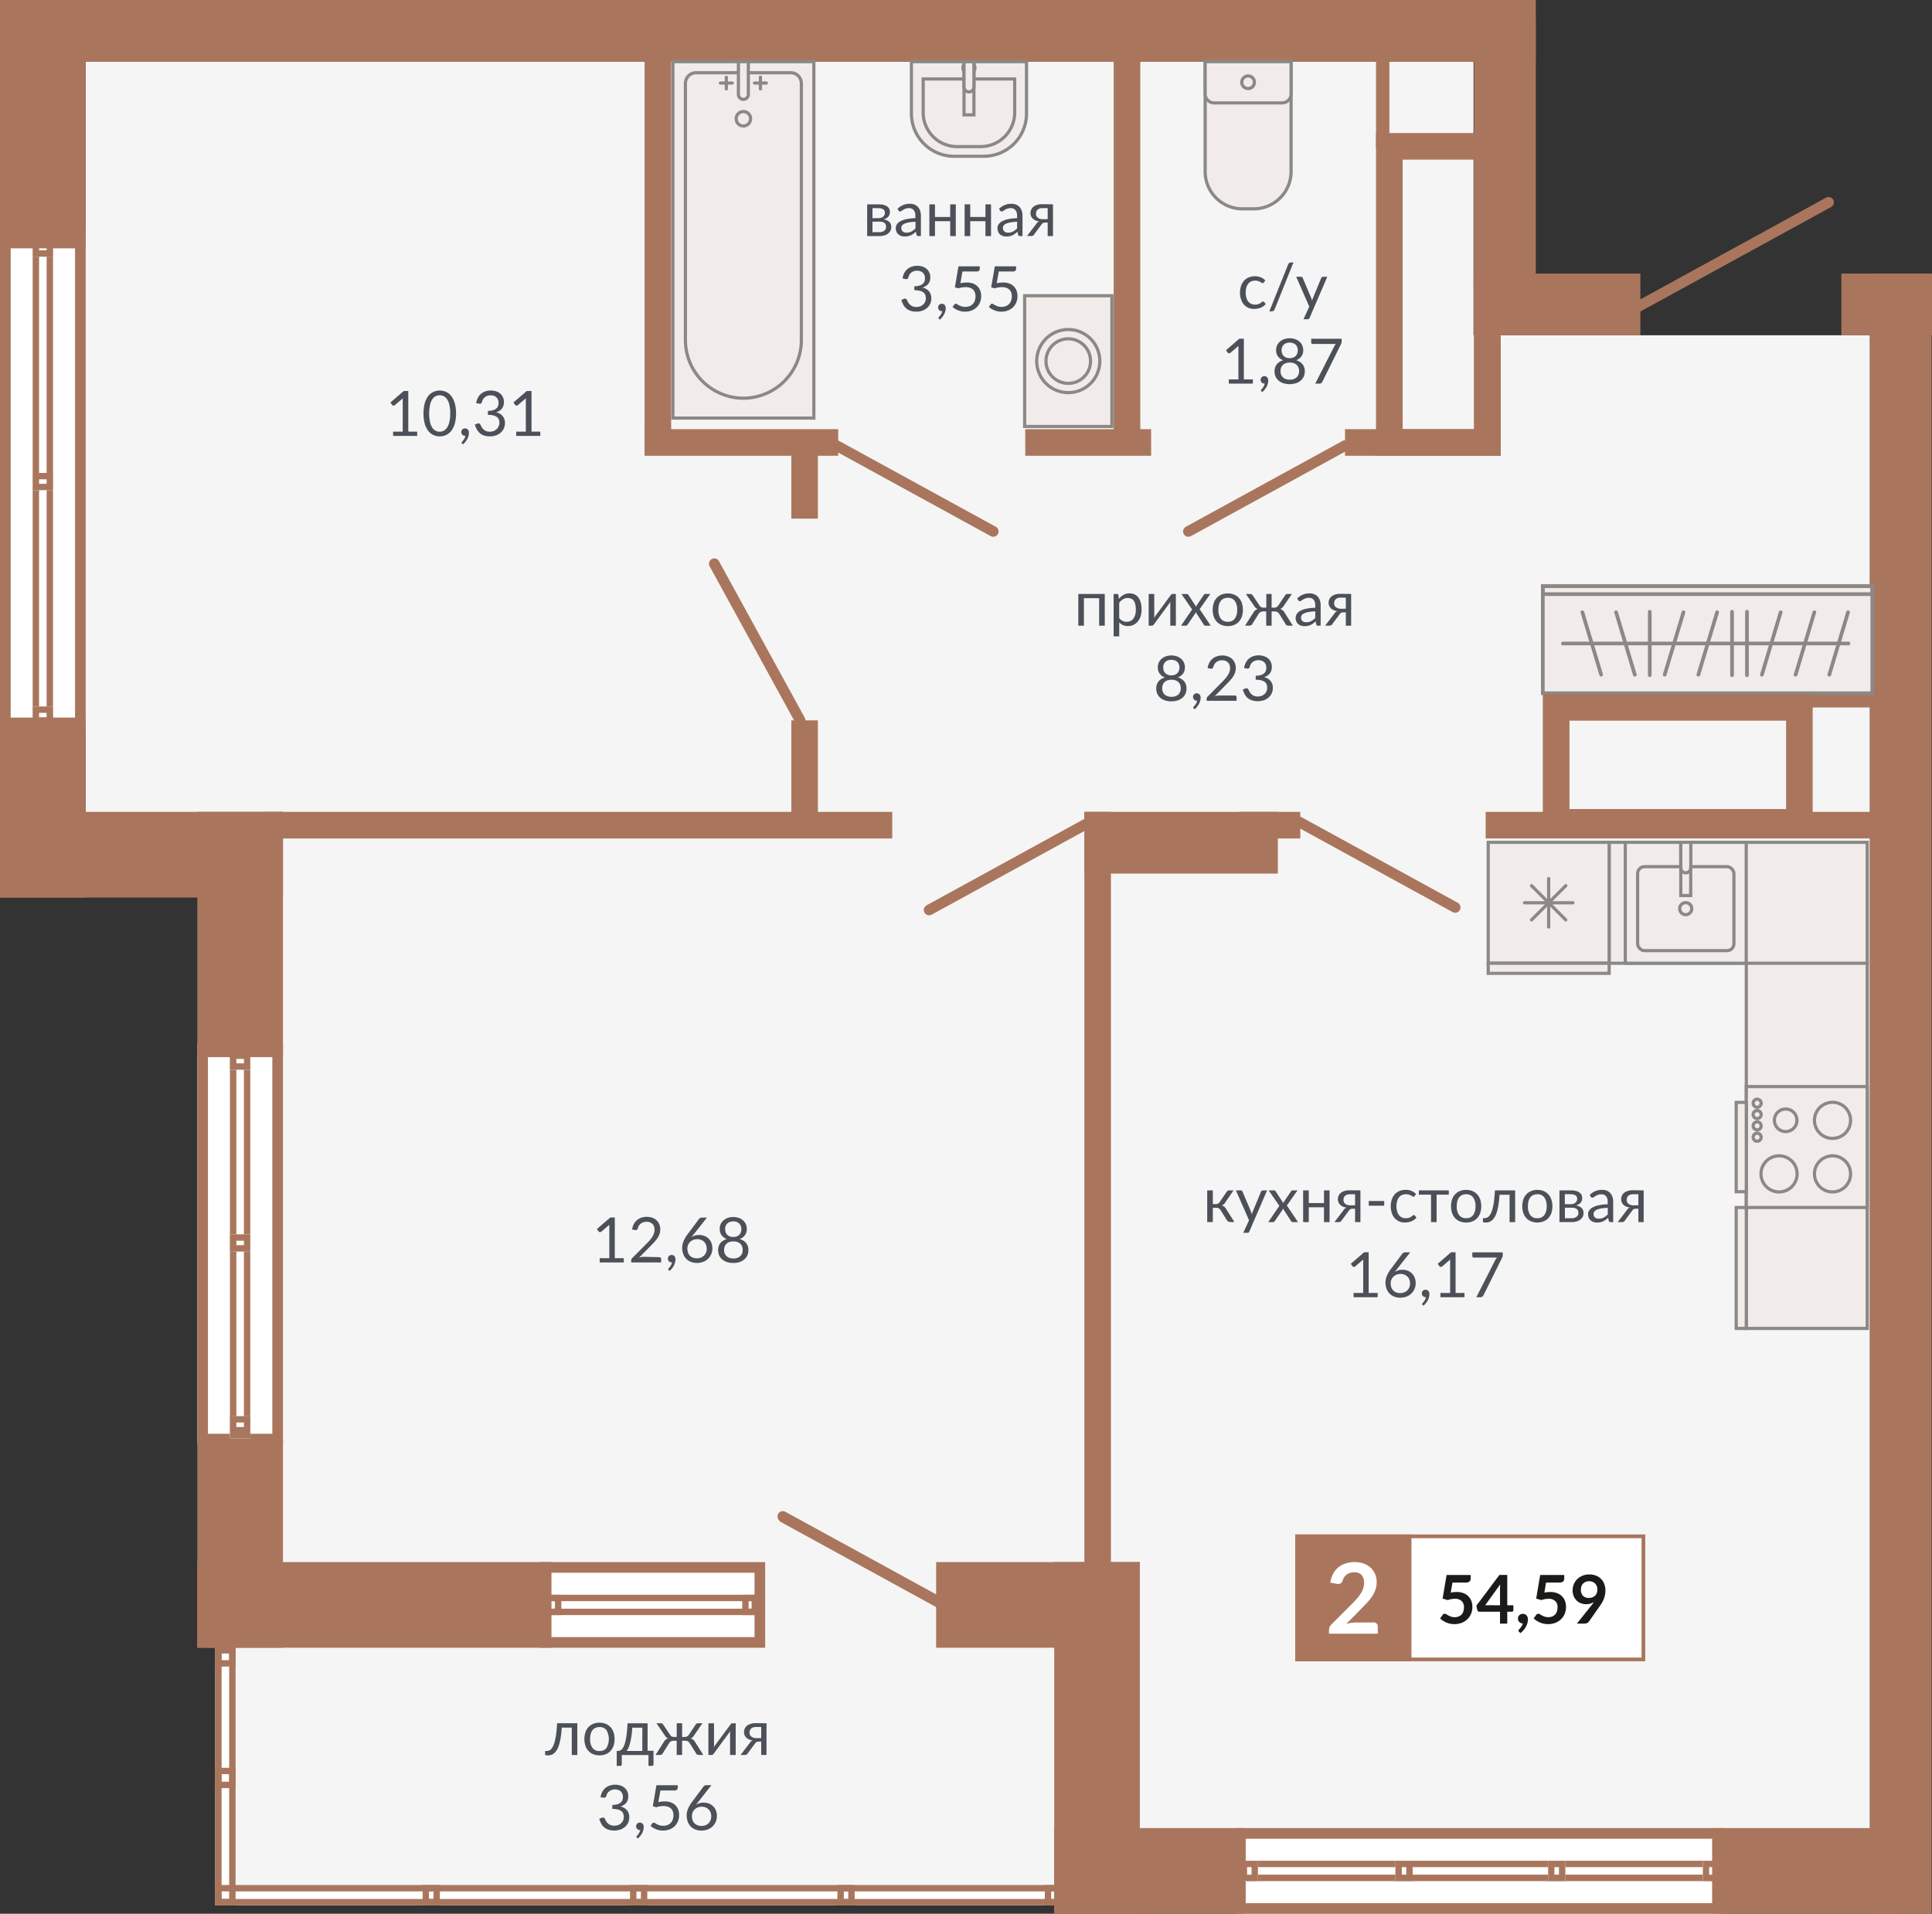 <svg id="Layer_1" data-name="Layer 1" xmlns="http://www.w3.org/2000/svg" width="963.25" height="954.26" viewBox="0 0 963.25 954.26">
  <rect x="0" y="0" width="963.25" height="954.26" fill="#333333" stroke="none"/>
  <defs>
    <style>
      .cls-1 {
        fill: #f5f5f5;
      }

      .cls-1, .cls-3, .cls-4, .cls-9 {
        fill-rule: evenodd;
      }

      .cls-2, .cls-4 {
        fill: #fff;
      }

      .cls-3, .cls-5 {
        fill: #a9765d;
      }

      .cls-10, .cls-13, .cls-14, .cls-6, .cls-8 {
        fill: none;
        stroke-miterlimit: 22.93;
      }

      .cls-6 {
        stroke: #a9765d;
        stroke-width: 5.31px;
      }

      .cls-10, .cls-14, .cls-6 {
        stroke-linecap: round;
      }

      .cls-7, .cls-9 {
        fill: #f1ece9;
      }

      .cls-10, .cls-13, .cls-14, .cls-8 {
        stroke: #8b8886;
      }

      .cls-10, .cls-8 {
        stroke-width: 1.59px;
      }

      .cls-11 {
        fill: #4c5059;
      }

      .cls-12 {
        fill: #1a1a18;
      }

      .cls-13, .cls-14 {
        stroke-width: 1.84px;
      }
    </style>
  </defs>
  <polygon class="cls-1" points="42.72 30.77 734.67 30.77 734.67 167.18 932.29 167.18 932.29 945 112.38 945 112.38 422.03 42.72 422.03 42.72 30.77"/>
  <rect class="cls-2" x="615.81" y="911.55" width="244.59" height="42.71"/>
  <path class="cls-3" d="M855.09,916.86h-234V949h234Zm-239.28-5.31H860.4v42.71H615.81Z"/>
  <rect class="cls-2" x="618.54" y="927.84" width="239.03" height="10.14"/>
  <path class="cls-3" d="M854.38,931H621.72v3.77H854.38Zm-235.84-3.18h239V938h-239Z"/>
  <rect class="cls-2" x="695.72" y="927.84" width="8.61" height="10.14"/>
  <path class="cls-3" d="M701.14,931h-2.23v3.77h2.23Zm-5.42-3.18h8.61V938h-8.61Z"/>
  <rect class="cls-2" x="618.54" y="927.84" width="8.61" height="10.14"/>
  <path class="cls-3" d="M624,931h-2.24v3.77H624Zm-5.42-3.18h8.6V938h-8.6Z"/>
  <rect class="cls-2" x="771.86" y="927.84" width="8.61" height="10.14"/>
  <path class="cls-3" d="M777.28,931H775v3.77h2.24Zm-5.42-3.18h8.6V938h-8.6Z"/>
  <rect class="cls-2" x="848.96" y="927.84" width="8.61" height="10.14"/>
  <path class="cls-3" d="M854.38,931h-2.23v3.77h2.23ZM849,927.84h8.61V938H849Z"/>
  <rect class="cls-2" x="98.37" y="520.45" width="42.71" height="199.78"/>
  <path class="cls-3" d="M103.68,525.76V714.92h32.09V525.76ZM98.37,720.23V520.45h42.71V720.23Z"/>
  <rect class="cls-2" x="114.65" y="522.86" width="10.14" height="194.44"/>
  <path class="cls-3" d="M117.84,526V714.12h3.77V526ZM114.65,717.3V522.86h10.14V717.3Z"/>
  <rect class="cls-2" x="114.65" y="615.47" width="10.14" height="8.61"/>
  <path class="cls-3" d="M117.84,618.66v2.23h3.77v-2.23Zm-3.19,5.42v-8.61h10.14v8.61Z"/>
  <rect class="cls-2" x="114.65" y="706.13" width="10.14" height="8.61"/>
  <path class="cls-3" d="M117.84,709.32v2.23h3.77v-2.23Zm-3.19,5.42v-8.61h10.14v8.61Z"/>
  <rect class="cls-2" x="114.65" y="524.81" width="10.14" height="8.61"/>
  <path class="cls-3" d="M117.84,528v2.23h3.77V528Zm-3.19,5.42v-8.61h10.14v8.61Z"/>
  <rect class="cls-2" x="0.01" y="115.46" width="42.71" height="249.43"/>
  <path class="cls-3" d="M5.32,120.77V359.59H37.41V120.77ZM0,364.9V115.46H42.72V364.9Z"/>
  <rect class="cls-2" x="16.29" y="118.73" width="10.14" height="246.16"/>
  <path class="cls-3" d="M19.48,121.92V361.71h3.77V121.92Zm-3.19,243V118.73H26.43V364.9Z"/>
  <rect class="cls-2" x="16.29" y="235.82" width="10.14" height="8.61"/>
  <path class="cls-3" d="M19.48,239v2.24h3.77V239Zm-3.19,5.42v-8.6H26.43v8.6Z"/>
  <rect class="cls-2" x="16.29" y="352.26" width="10.14" height="8.61"/>
  <path class="cls-3" d="M19.48,355.45v2.23h3.77v-2.23Zm-3.19,5.42v-8.61H26.43v8.61Z"/>
  <rect class="cls-2" x="16.29" y="119.37" width="10.14" height="8.61"/>
  <path class="cls-3" d="M19.48,122.55v2.24h3.77v-2.24ZM16.29,128v-8.6H26.43V128Z"/>
  <polygon class="cls-4" points="107.31 950.07 117.45 950.07 529.52 950.07 529.52 939.93 117.45 939.93 117.45 821.33 107.31 821.33 107.31 939.93 107.31 950.07"/>
  <path class="cls-3" d="M107.3,950.07H529.52V939.93H117.45V821.33H107.3V950.07Zm3.19-3.19H526.33v-3.77H114.26V824.51h-3.77V946.88Z"/>
  <path class="cls-3" d="M314.11,950.07h8.61V939.93h-8.61Zm3.19-3.19h2.23v-3.77H317.3Z"/>
  <path class="cls-3" d="M210.71,950.07h8.6V939.93h-8.6Zm3.18-3.19h2.24v-3.77h-2.24Z"/>
  <path class="cls-3" d="M107.3,950.07h10.15V939.93H107.3Zm3.19-3.19h3.77v-3.77h-3.77Z"/>
  <path class="cls-3" d="M107.3,891.62h10.15V881.48H107.3Zm3.19-3.19h3.77v-3.77h-3.77Z"/>
  <path class="cls-3" d="M107.3,831h10.15V820.83H107.3Zm3.19-3.19h3.77V824h-3.77Z"/>
  <path class="cls-3" d="M417.51,950.07h8.61V939.93h-8.61Zm3.19-3.19h2.23v-3.77H420.7Z"/>
  <path class="cls-3" d="M520.92,950.07h8.6V939.93h-8.6Zm3.18-3.19h2.23v-3.77H524.1Z"/>
  <rect class="cls-2" x="269" y="778.91" width="112.51" height="42.71"/>
  <path class="cls-3" d="M376.19,784.22H274.31v32.1H376.19ZM269,778.91H381.5v42.72H269Z"/>
  <path class="cls-3" d="M374.74,798.39H274.45v3.76H374.74ZM271.27,795.2H377.93v10.14H271.27Z"/>
  <path class="cls-3" d="M276.69,798.39h-2.24v3.76h2.24Zm-5.42-3.19h8.6v10.14h-8.6Z"/>
  <path class="cls-3" d="M375.49,798.39h-2.24v3.76h2.24Zm-5.42-3.19h8.6v10.14h-8.6Z"/>
  <rect class="cls-5" x="98.37" y="778.91" width="176.58" height="42.71"/>
  <rect class="cls-5" x="466.73" y="778.91" width="101.59" height="42.71"/>
  <rect class="cls-5" x="525.6" y="911.55" width="94.65" height="42.71"/>
  <rect class="cls-5" x="853.62" y="911.55" width="94.65" height="42.71"/>
  <rect class="cls-5" width="765.7" height="30.77"/>
  <rect class="cls-5" x="734.93" y="136.42" width="82.92" height="30.77"/>
  <rect class="cls-5" x="540.63" y="404.83" width="96.48" height="30.77"/>
  <rect class="cls-5" x="918.07" y="136.42" width="45.17" height="30.77"/>
  <rect class="cls-5" x="734.93" y="9.57" width="30.77" height="153.37"/>
  <rect class="cls-5" x="932.29" y="136.42" width="30.77" height="817.85"/>
  <rect class="cls-5" x="0.01" y="404.83" width="141.07" height="42.71"/>
  <rect class="cls-5" x="131.59" y="404.83" width="313.26" height="13.26"/>
  <rect class="cls-5" x="740.72" y="404.83" width="200.53" height="13.26"/>
  <rect class="cls-5" x="617.67" y="404.83" width="30.63" height="13.26"/>
  <rect class="cls-5" x="511.17" y="214" width="62.75" height="13.26"/>
  <rect class="cls-5" x="321.37" y="214" width="96.54" height="13.26"/>
  <rect class="cls-5" x="670.59" y="214" width="77.61" height="13.26"/>
  <rect class="cls-5" x="321.37" y="21.1" width="13.26" height="202.24"/>
  <rect class="cls-5" x="394.53" y="359.2" width="13.26" height="51.28"/>
  <rect class="cls-5" x="394.53" y="219.84" width="13.26" height="38.77"/>
  <rect class="cls-5" x="734.93" y="144.51" width="13.26" height="77.45"/>
  <rect class="cls-5" x="540.63" y="404.83" width="13.26" height="390.63"/>
  <rect class="cls-5" x="555.26" y="14.23" width="13.26" height="201.65"/>
  <rect class="cls-5" x="525.6" y="778.91" width="42.71" height="175.35"/>
  <rect class="cls-5" x="98.37" y="404.83" width="42.71" height="122.3"/>
  <rect class="cls-5" x="98.37" y="717.77" width="42.71" height="103.86"/>
  <rect class="cls-5" x="0.01" y="357.81" width="42.71" height="89.73"/>
  <rect class="cls-5" x="0.01" y="1.01" width="42.71" height="122.82"/>
  <rect class="cls-5" x="686.05" y="23.28" width="6.67" height="50.46"/>
  <path class="cls-3" d="M686.05,227.26H748.2V66.34H686.05ZM699.32,214h35.61V79.6H699.32Z"/>
  <line class="cls-6" x1="390.74" y1="756.68" x2="468.84" y2="799.47"/>
  <line class="cls-6" x1="541.34" y1="410.96" x2="463.24" y2="453.75"/>
  <line class="cls-6" x1="670.6" y1="222.2" x2="592.5" y2="264.99"/>
  <line class="cls-6" x1="417.11" y1="222.2" x2="495.21" y2="264.99"/>
  <rect class="cls-7" x="870.67" y="479.93" width="60.29" height="182.47"/>
  <rect class="cls-8" x="870.67" y="479.93" width="60.29" height="182.47"/>
  <rect class="cls-7" x="865.62" y="602.11" width="5.04" height="60.29"/>
  <rect class="cls-8" x="865.62" y="602.11" width="5.04" height="60.29"/>
  <rect class="cls-7" x="802.28" y="420.01" width="128.68" height="60.29"/>
  <rect class="cls-8" x="802.28" y="420.01" width="128.68" height="60.29"/>
  <rect class="cls-7" x="870.67" y="541.81" width="60.29" height="60.29"/>
  <rect class="cls-8" x="870.67" y="541.81" width="60.29" height="60.29"/>
  <rect class="cls-7" x="865.62" y="549.68" width="5.04" height="44.55"/>
  <rect class="cls-8" x="865.62" y="549.68" width="5.04" height="44.55"/>
  <path class="cls-9" d="M890.29,553a5.62,5.62,0,1,1-5.62,5.62A5.62,5.62,0,0,1,890.29,553Z"/>
  <path class="cls-8" d="M890.29,553a5.62,5.62,0,1,1-5.62,5.62A5.62,5.62,0,0,1,890.29,553Z"/>
  <path class="cls-9" d="M876.08,548.1a2,2,0,1,1-2,2A2,2,0,0,1,876.08,548.1Z"/>
  <path class="cls-8" d="M876.08,548.1a2,2,0,1,1-2,2A2,2,0,0,1,876.08,548.1Z"/>
  <path class="cls-9" d="M876.08,553.75a2,2,0,1,1-2,2A2,2,0,0,1,876.08,553.75Z"/>
  <path class="cls-8" d="M876.08,553.75a2,2,0,1,1-2,2A2,2,0,0,1,876.08,553.75Z"/>
  <path class="cls-9" d="M876.08,559.4a2,2,0,1,1-2,2A2,2,0,0,1,876.08,559.4Z"/>
  <path class="cls-8" d="M876.08,559.4a2,2,0,1,1-2,2A2,2,0,0,1,876.08,559.4Z"/>
  <path class="cls-9" d="M876.08,565.06a2,2,0,1,1-2,2A2,2,0,0,1,876.08,565.06Z"/>
  <path class="cls-8" d="M876.08,565.06a2,2,0,1,1-2,2A2,2,0,0,1,876.08,565.06Z"/>
  <path class="cls-9" d="M913.65,549.65a9,9,0,1,1-9,9A9,9,0,0,1,913.65,549.65Z"/>
  <path class="cls-8" d="M913.65,549.65a9,9,0,1,1-9,9A9,9,0,0,1,913.65,549.65Z"/>
  <path class="cls-9" d="M913.65,576.34a9,9,0,1,1-9,9A9,9,0,0,1,913.65,576.34Z"/>
  <path class="cls-8" d="M913.65,576.34a9,9,0,1,1-9,9A9,9,0,0,1,913.65,576.34Z"/>
  <path class="cls-9" d="M887,576.34a9,9,0,1,1-9,9A9,9,0,0,1,887,576.34Z"/>
  <path class="cls-8" d="M887,576.34a9,9,0,1,1-9,9A9,9,0,0,1,887,576.34Z"/>
  <rect class="cls-7" x="741.99" y="420.01" width="60.29" height="60.29"/>
  <rect class="cls-8" x="741.99" y="420.01" width="60.29" height="60.29"/>
  <rect class="cls-7" x="741.99" y="480.3" width="60.29" height="5.04"/>
  <rect class="cls-8" x="741.99" y="480.3" width="60.29" height="5.04"/>
  <line class="cls-10" x1="784.21" y1="450.16" x2="760.06" y2="450.16"/>
  <line class="cls-10" x1="780.67" y1="458.7" x2="763.59" y2="441.62"/>
  <line class="cls-10" x1="763.59" y1="458.7" x2="780.67" y2="441.62"/>
  <line class="cls-10" x1="772.13" y1="462.23" x2="772.13" y2="438.08"/>
  <rect class="cls-7" x="810.34" y="420.01" width="60.29" height="60.29"/>
  <rect class="cls-8" x="810.34" y="420.01" width="60.29" height="60.29"/>
  <rect class="cls-7" x="816.48" y="432.15" width="48.01" height="41.88" rx="3.44"/>
  <rect class="cls-8" x="816.48" y="432.15" width="48.01" height="41.88" rx="3.44"/>
  <path class="cls-9" d="M837.46,453.09a3,3,0,1,1,3,3A3,3,0,0,1,837.46,453.09Z"/>
  <path class="cls-8" d="M837.46,453.09a3,3,0,1,1,3,3A3,3,0,0,1,837.46,453.09Z"/>
  <rect class="cls-7" x="838.01" y="420.01" width="4.94" height="26.53"/>
  <rect class="cls-8" x="838.01" y="420.01" width="4.94" height="26.53"/>
  <path class="cls-9" d="M843,432.77V420H838v12.76a2.47,2.47,0,0,0,4.94,0Z"/>
  <path class="cls-8" d="M843,432.77V420H838v12.76a2.47,2.47,0,0,0,4.94,0Z"/>
  <path class="cls-9" d="M643.7,30.75V85.57a18.62,18.62,0,0,1-18.57,18.57h-5.7a18.62,18.62,0,0,1-18.57-18.57V30.75Z"/>
  <path class="cls-8" d="M643.7,30.75V85.57a18.62,18.62,0,0,1-18.57,18.57h-5.7a18.62,18.62,0,0,1-18.57-18.57V30.75Z"/>
  <path class="cls-9" d="M643.7,30.75v16.1a4.48,4.48,0,0,1-4.46,4.46H605.31a4.47,4.47,0,0,1-4.45-4.46V30.75Z"/>
  <path class="cls-8" d="M643.7,30.75v16.1a4.48,4.48,0,0,1-4.46,4.46H605.31a4.47,4.47,0,0,1-4.45-4.46V30.75Z"/>
  <path class="cls-9" d="M625.41,41a3.14,3.14,0,1,1-3.13-3.13A3.13,3.13,0,0,1,625.41,41Z"/>
  <path class="cls-8" d="M625.41,41a3.14,3.14,0,1,1-3.13-3.13A3.13,3.13,0,0,1,625.41,41Z"/>
  <rect class="cls-7" x="335.5" y="30.75" width="70.27" height="177.72"/>
  <rect class="cls-8" x="335.5" y="30.75" width="70.27" height="177.72"/>
  <path class="cls-9" d="M399.54,41.57V169.65a29,29,0,0,1-28.91,28.91h0a29,29,0,0,1-28.9-28.91V41.57A5.33,5.33,0,0,1,347,36.26h47.19A5.33,5.33,0,0,1,399.54,41.57Z"/>
  <path class="cls-8" d="M399.54,41.57V169.65a29,29,0,0,1-28.91,28.91h0a29,29,0,0,1-28.9-28.91V41.57A5.33,5.33,0,0,1,347,36.26h47.19A5.33,5.33,0,0,1,399.54,41.57Z"/>
  <path class="cls-9" d="M374.22,59.16a3.59,3.59,0,1,1-3.59-3.53A3.56,3.56,0,0,1,374.22,59.16Z"/>
  <path class="cls-8" d="M374.22,59.16a3.59,3.59,0,1,1-3.59-3.53A3.56,3.56,0,0,1,374.22,59.16Z"/>
  <path class="cls-9" d="M368.16,47.07V30.75h4.94V47.07a2.47,2.47,0,0,1-4.94,0Z"/>
  <path class="cls-8" d="M368.16,47.07V30.75h4.94V47.07a2.47,2.47,0,0,1-4.94,0Z"/>
  <line class="cls-10" x1="379.13" y1="38.5" x2="379.13" y2="44.32"/>
  <line class="cls-10" x1="382.08" y1="41.41" x2="376.18" y2="41.41"/>
  <line class="cls-10" x1="362.13" y1="38.5" x2="362.13" y2="44.32"/>
  <line class="cls-10" x1="365.08" y1="41.41" x2="359.18" y2="41.41"/>
  <path class="cls-9" d="M454.41,30.75V56.68a21.31,21.31,0,0,0,21.24,21.24h14.91A21.31,21.31,0,0,0,511.8,56.68V30.75Z"/>
  <path class="cls-8" d="M454.41,30.75V56.68a21.31,21.31,0,0,0,21.24,21.24h14.91A21.31,21.31,0,0,0,511.8,56.68V30.75Z"/>
  <path class="cls-9" d="M460.28,39.38V56.2a16.94,16.94,0,0,0,16.89,16.9H489a17,17,0,0,0,16.9-16.9V39.38Z"/>
  <path class="cls-8" d="M460.28,39.38V56.2a16.94,16.94,0,0,0,16.89,16.9H489a17,17,0,0,0,16.9-16.9V39.38Z"/>
  <path class="cls-9" d="M480.08,33.78a3,3,0,1,1,3,3A3,3,0,0,1,480.08,33.78Z"/>
  <path class="cls-8" d="M480.08,33.78a3,3,0,1,1,3,3A3,3,0,0,1,480.08,33.78Z"/>
  <rect class="cls-7" x="480.64" y="30.75" width="4.94" height="26.53"/>
  <rect class="cls-8" x="480.64" y="30.75" width="4.94" height="26.53"/>
  <path class="cls-9" d="M485.57,43.51V30.75h-4.93V43.51a2.47,2.47,0,0,0,4.93,0Z"/>
  <path class="cls-8" d="M485.57,43.51V30.75h-4.93V43.51a2.47,2.47,0,0,0,4.93,0Z"/>
  <rect class="cls-7" x="510.87" y="147.46" width="43.49" height="65.19"/>
  <rect class="cls-8" x="510.87" y="147.46" width="43.49" height="65.19"/>
  <path class="cls-9" d="M548.34,180.05a15.73,15.73,0,1,0-15.72,15.73A15.72,15.72,0,0,0,548.34,180.05Z"/>
  <path class="cls-8" d="M548.34,180.05a15.73,15.73,0,1,0-15.72,15.73A15.72,15.72,0,0,0,548.34,180.05Z"/>
  <path class="cls-9" d="M543.71,180.05a11.1,11.1,0,1,0-11.09,11.1A11.08,11.08,0,0,0,543.71,180.05Z"/>
  <path class="cls-8" d="M543.71,180.05a11.1,11.1,0,1,0-11.09,11.1A11.08,11.08,0,0,0,543.71,180.05Z"/>
  <line class="cls-6" x1="911.69" y1="100.89" x2="815.92" y2="153.36"/>
  <line class="cls-6" x1="647.42" y1="409.68" x2="725.52" y2="452.47"/>
  <line class="cls-6" x1="390.29" y1="756.16" x2="468.4" y2="798.95"/>
  <line class="cls-6" x1="356.13" y1="281.09" x2="398.92" y2="359.19"/>
  <g>
    <path class="cls-11" d="M611.53,594.35a1.94,1.94,0,0,1,.58-.56,1.5,1.5,0,0,1,.77-.22H615l-4.1,6a4.75,4.75,0,0,1-.78.94,2.65,2.65,0,0,1-1,.57,3.39,3.39,0,0,1,1.26.63,4.37,4.37,0,0,1,.92,1.1l4.16,6.54h-1.94a2.16,2.16,0,0,1-1.15-.25,2.19,2.19,0,0,1-.71-.71l-3.07-4.92a2.41,2.41,0,0,0-2.2-1.22h-1.7v7.12h-2.8V593.57h2.8v6.84h1.5a2.21,2.21,0,0,0,1.95-1.06Z"/>
    <path class="cls-11" d="M631.73,593.57l-8.82,20.48a1.35,1.35,0,0,1-.35.5.94.94,0,0,1-.65.19h-2.06l2.89-6.28-6.53-14.89h2.41a.85.85,0,0,1,.57.18,1.08,1.08,0,0,1,.29.4l4.23,10a13.7,13.7,0,0,1,.42,1.37c.14-.49.3-1,.47-1.39l4.1-9.94a.86.86,0,0,1,.32-.41.85.85,0,0,1,.51-.17Z"/>
    <path class="cls-11" d="M647.16,609.38h-2.67a.76.76,0,0,1-.53-.18,1.48,1.48,0,0,1-.32-.39l-4-6.2c0,.15-.09.29-.14.43a1.23,1.23,0,0,1-.19.38l-3.69,5.39a2.52,2.52,0,0,1-.33.39.66.66,0,0,1-.49.18h-2.48l5.54-8.11-5.33-7.7h2.67a.9.9,0,0,1,.5.11,1,1,0,0,1,.28.32l3.89,5.93a3,3,0,0,1,.39-.88l3.4-5a1.54,1.54,0,0,1,.31-.35.6.6,0,0,1,.39-.14h2.56l-5.32,7.56Z"/>
    <path class="cls-11" d="M662.89,593.57v15.81H660.1V602h-7.58v7.39h-2.8V593.57h2.8v6.31h7.58v-6.31Z"/>
    <path class="cls-11" d="M678.27,593.57v15.81h-2.66v-6.66H674.4a3,3,0,0,0-.73.07,2.09,2.09,0,0,0-.5.19,1.65,1.65,0,0,0-.37.33c-.1.13-.21.27-.32.44L669,608.42a1.8,1.8,0,0,1-.65.73,2.09,2.09,0,0,1-1.11.23h-1.94l4.59-6a2.79,2.79,0,0,1,1.48-1.25,6.36,6.36,0,0,1-2-.56,4.4,4.4,0,0,1-1.35-1,3.51,3.51,0,0,1-.76-1.22,4,4,0,0,1-.24-1.36,4.27,4.27,0,0,1,.33-1.62,3.7,3.7,0,0,1,1-1.45,5.51,5.51,0,0,1,1.81-1,8.28,8.28,0,0,1,2.71-.4ZM675.61,601v-5.51H673a3.92,3.92,0,0,0-1.5.25,2.81,2.81,0,0,0-1,.66,2.25,2.25,0,0,0-.52.89,3,3,0,0,0-.16,1,2.37,2.37,0,0,0,.94,2,4.07,4.07,0,0,0,2.55.73Z"/>
    <path class="cls-11" d="M682.43,598.85h7.71v2.36h-7.71Z"/>
    <path class="cls-11" d="M705.28,596.38a.94.94,0,0,1-.25.27.55.55,0,0,1-.34.09.93.93,0,0,1-.52-.19,6.09,6.09,0,0,0-.69-.43,5.1,5.1,0,0,0-1-.43,4.86,4.86,0,0,0-1.48-.2,4.77,4.77,0,0,0-2.06.42,3.92,3.92,0,0,0-1.49,1.19,5.35,5.35,0,0,0-.9,1.89,9.1,9.1,0,0,0-.31,2.48,9,9,0,0,0,.33,2.55,5.51,5.51,0,0,0,.93,1.88,3.94,3.94,0,0,0,1.45,1.15,4.38,4.38,0,0,0,1.91.4,4.92,4.92,0,0,0,1.67-.24,4.81,4.81,0,0,0,1.09-.54c.28-.2.52-.38.71-.54a.93.93,0,0,1,.57-.24.61.61,0,0,1,.53.26l.78,1a5.49,5.49,0,0,1-1.17,1.09,7.32,7.32,0,0,1-1.41.76,7.53,7.53,0,0,1-1.58.44,9.48,9.48,0,0,1-1.69.14,6.92,6.92,0,0,1-2.75-.54,6.34,6.34,0,0,1-2.21-1.59,7.24,7.24,0,0,1-1.47-2.55,10.5,10.5,0,0,1-.53-3.45,10.36,10.36,0,0,1,.49-3.26,7.37,7.37,0,0,1,1.44-2.58,6.5,6.5,0,0,1,2.32-1.7,7.91,7.91,0,0,1,3.18-.61,7.49,7.49,0,0,1,2.94.54,7.2,7.2,0,0,1,2.26,1.52Z"/>
    <path class="cls-11" d="M722.33,595.7h-6.07v13.68h-2.78V595.7h-6.07v-2.13h14.92Z"/>
  </g>
  <path class="cls-11" d="M731,593.32a8.18,8.18,0,0,1,3.12.58,6.81,6.81,0,0,1,2.37,1.64,7.28,7.28,0,0,1,1.51,2.57,11.15,11.15,0,0,1,0,6.73,7.33,7.33,0,0,1-1.51,2.56,6.66,6.66,0,0,1-2.37,1.63,8.18,8.18,0,0,1-3.12.57,8.26,8.26,0,0,1-3.15-.57,6.61,6.61,0,0,1-2.38-1.63,7.18,7.18,0,0,1-1.51-2.56,11.15,11.15,0,0,1,0-6.73,7.14,7.14,0,0,1,1.51-2.57,6.76,6.76,0,0,1,2.38-1.64A8.26,8.26,0,0,1,731,593.32Zm0,14.11a4,4,0,0,0,3.49-1.57,7.23,7.23,0,0,0,1.16-4.37,7.31,7.31,0,0,0-1.16-4.4,4,4,0,0,0-3.49-1.58,4.87,4.87,0,0,0-2.07.4,4,4,0,0,0-1.47,1.18,5.11,5.11,0,0,0-.87,1.88,9.7,9.7,0,0,0-.29,2.52,7.16,7.16,0,0,0,1.16,4.37A4.1,4.1,0,0,0,731,607.43Z"/>
  <g>
    <path class="cls-11" d="M755.42,609.38h-2.78V595.76h-5a50.63,50.63,0,0,1-.57,5.2,24.18,24.18,0,0,1-.89,3.73,10.65,10.65,0,0,1-1.17,2.5,6.24,6.24,0,0,1-1.36,1.49,4.1,4.1,0,0,1-1.47.72,6.51,6.51,0,0,1-1.51.19q-1.32,0-1.32-.42V607.4h.81a3.24,3.24,0,0,0,1.08-.19,2.81,2.81,0,0,0,1.07-.71,6.2,6.2,0,0,0,1-1.49,12.11,12.11,0,0,0,.88-2.5,30.4,30.4,0,0,0,.69-3.73c.19-1.46.34-3.2.45-5.21h10.08Z"/>
    <path class="cls-11" d="M766.48,593.32a8.11,8.11,0,0,1,3.12.58,6.76,6.76,0,0,1,2.38,1.64,7.27,7.27,0,0,1,1.5,2.57,10.95,10.95,0,0,1,0,6.73,7.31,7.31,0,0,1-1.5,2.56A6.61,6.61,0,0,1,769.6,609a8.11,8.11,0,0,1-3.12.57,8.25,8.25,0,0,1-3.14-.57A6.52,6.52,0,0,1,761,607.4a7.18,7.18,0,0,1-1.51-2.56,11.15,11.15,0,0,1,0-6.73,7.14,7.14,0,0,1,1.51-2.57,6.67,6.67,0,0,1,2.38-1.64A8.25,8.25,0,0,1,766.48,593.32Zm0,14.11a4.06,4.06,0,0,0,3.5-1.57,7.23,7.23,0,0,0,1.15-4.37,7.31,7.31,0,0,0-1.15-4.4,4,4,0,0,0-3.5-1.58,4.85,4.85,0,0,0-2.06.4,4,4,0,0,0-1.47,1.18,5.28,5.28,0,0,0-.88,1.88,10.17,10.17,0,0,0-.28,2.52,7.16,7.16,0,0,0,1.16,4.37A4.09,4.09,0,0,0,766.48,607.43Z"/>
    <path class="cls-11" d="M783.31,593.57a9.18,9.18,0,0,1,2.51.3,5.39,5.39,0,0,1,1.72.8,3.2,3.2,0,0,1,1,1.2,3.46,3.46,0,0,1,.31,1.47,4.09,4.09,0,0,1-.14,1.07,3.28,3.28,0,0,1-.49,1.08,3.66,3.66,0,0,1-1,.93,4.67,4.67,0,0,1-1.51.64,5.24,5.24,0,0,1,2.8,1.26,3.31,3.31,0,0,1,1,2.49,4.14,4.14,0,0,1-.46,2,4.28,4.28,0,0,1-1.26,1.42,5.46,5.46,0,0,1-1.89.86,8.92,8.92,0,0,1-2.31.28h-6.08V593.57Zm-3.12,1.88v5h3a3.72,3.72,0,0,0,1.27-.2,3.14,3.14,0,0,0,1-.54,2.51,2.51,0,0,0,.65-.84,2.45,2.45,0,0,0,.24-1.09,2.29,2.29,0,0,0-.16-.85,1.7,1.7,0,0,0-.53-.73,2.76,2.76,0,0,0-1-.52,5,5,0,0,0-1.5-.19Zm3.4,12a3.83,3.83,0,0,0,2.46-.72,2.41,2.41,0,0,0,.91-2,3,3,0,0,0-.17-1,2.08,2.08,0,0,0-.56-.8,2.75,2.75,0,0,0-1-.53,6,6,0,0,0-1.59-.19h-3.41v5.26Z"/>
    <path class="cls-11" d="M792.61,595.81a8.47,8.47,0,0,1,6.18-2.52,6.05,6.05,0,0,1,2.36.44,4.89,4.89,0,0,1,1.73,1.22,5.13,5.13,0,0,1,1.06,1.89,7.79,7.79,0,0,1,.36,2.43v10.11h-1.23a1.23,1.23,0,0,1-.63-.13.91.91,0,0,1-.34-.52l-.31-1.5a14.65,14.65,0,0,1-1.22,1,6.68,6.68,0,0,1-1.25.75,7,7,0,0,1-1.4.47,7.54,7.54,0,0,1-1.64.16,5.7,5.7,0,0,1-1.73-.25,4,4,0,0,1-1.42-.78,3.51,3.51,0,0,1-1-1.3,4.64,4.64,0,0,1-.35-1.86,3.52,3.52,0,0,1,.51-1.81A4.55,4.55,0,0,1,794,602.1a10.72,10.72,0,0,1,3-1.1,23.09,23.09,0,0,1,4.55-.5v-1.23a4.24,4.24,0,0,0-.79-2.79,2.87,2.87,0,0,0-2.33-.94,5,5,0,0,0-1.72.26,5.59,5.59,0,0,0-1.2.58c-.34.21-.63.4-.88.57a1.27,1.27,0,0,1-.72.26.81.81,0,0,1-.49-.15,1.46,1.46,0,0,1-.34-.36Zm9,6.46a23.17,23.17,0,0,0-3.27.3,9.29,9.29,0,0,0-2.2.63,3.07,3.07,0,0,0-1.23.92,2,2,0,0,0-.38,1.19,2.7,2.7,0,0,0,.2,1.08,2,2,0,0,0,.56.74,2.2,2.2,0,0,0,.82.42,3.75,3.75,0,0,0,1,.13,5.69,5.69,0,0,0,1.35-.15,4.62,4.62,0,0,0,1.14-.43,5.68,5.68,0,0,0,1-.67,7.91,7.91,0,0,0,1-.89Z"/>
    <path class="cls-11" d="M819.5,593.57v15.81h-2.65v-6.66h-1.22a3.06,3.06,0,0,0-.73.07,2.26,2.26,0,0,0-.5.19,1.42,1.42,0,0,0-.36.33,4.2,4.2,0,0,0-.33.44l-3.46,4.67a2,2,0,0,1-.65.73,2.15,2.15,0,0,1-1.12.23h-1.93l4.58-6a2.78,2.78,0,0,1,1.49-1.25,6.43,6.43,0,0,1-2-.56,4.66,4.66,0,0,1-1.35-1,3.51,3.51,0,0,1-.76-1.22,4.2,4.2,0,0,1,.09-3,3.7,3.7,0,0,1,1-1.45,5.46,5.46,0,0,1,1.82-1,8.2,8.2,0,0,1,2.71-.4ZM816.85,601v-5.51h-2.66a3.84,3.84,0,0,0-1.49.25,2.86,2.86,0,0,0-1,.66,2.37,2.37,0,0,0-.52.89,3,3,0,0,0-.16,1,2.37,2.37,0,0,0,.94,2,4.1,4.1,0,0,0,2.56.73Z"/>
  </g>
  <g>
    <path class="cls-11" d="M686.86,644.72v2.12h-12v-2.12h4.79V629.47c0-.46,0-.92,0-1.39l-4,3.42a1,1,0,0,1-.4.21.89.89,0,0,1-.7-.12.72.72,0,0,1-.22-.2l-.88-1.2,6.67-5.76h2.26v20.29Z"/>
    <path class="cls-11" d="M696.48,632.86l-.57.72c-.19.24-.36.47-.53.7a6.45,6.45,0,0,1,1.75-.85,7.26,7.26,0,0,1,2.08-.29,7.48,7.48,0,0,1,2.56.44,6.13,6.13,0,0,1,2.1,1.3,6.24,6.24,0,0,1,1.42,2.09,7,7,0,0,1,.53,2.83,7.17,7.17,0,0,1-.56,2.87,6.72,6.72,0,0,1-1.57,2.31,7.19,7.19,0,0,1-2.42,1.55,8.93,8.93,0,0,1-6.17,0,6.56,6.56,0,0,1-2.33-1.53,6.66,6.66,0,0,1-1.48-2.4,9,9,0,0,1-.53-3.16,8.69,8.69,0,0,1,.65-3.13,15.06,15.06,0,0,1,2.07-3.55l5.68-7.63a1.82,1.82,0,0,1,.6-.48,1.93,1.93,0,0,1,.88-.19h2.47Zm1.62,11.92a5.53,5.53,0,0,0,2-.36,4.69,4.69,0,0,0,1.56-1,4.48,4.48,0,0,0,1-1.51,5.14,5.14,0,0,0,.35-1.9,5.41,5.41,0,0,0-.35-2,4.18,4.18,0,0,0-1-1.5,4.33,4.33,0,0,0-1.51-.94,5.37,5.37,0,0,0-1.92-.33,5.28,5.28,0,0,0-2,.38,4.74,4.74,0,0,0-1.53,1,4.26,4.26,0,0,0-1,1.5,4.68,4.68,0,0,0-.34,1.77,6.12,6.12,0,0,0,.31,2,4.38,4.38,0,0,0,.92,1.53,4,4,0,0,0,1.46,1A5.34,5.34,0,0,0,698.1,644.78Z"/>
    <path class="cls-11" d="M709.21,650.62a.72.72,0,0,1-.17-.2.6.6,0,0,1,0-.24.51.51,0,0,1,.07-.22,1.06,1.06,0,0,1,.17-.2l.39-.45a5.56,5.56,0,0,0,.5-.67,6.6,6.6,0,0,0,.46-.84,4,4,0,0,0,.3-1h-.2a1.73,1.73,0,0,1-1.32-.54,1.93,1.93,0,0,1-.51-1.38,1.72,1.72,0,0,1,.51-1.25,1.82,1.82,0,0,1,1.35-.51,2,2,0,0,1,.83.17,1.56,1.56,0,0,1,.6.48,2,2,0,0,1,.36.7,2.63,2.63,0,0,1,.13.86,5.82,5.82,0,0,1-.2,1.46,7.22,7.22,0,0,1-.57,1.5,9.29,9.29,0,0,1-.93,1.44,8.52,8.52,0,0,1-1.25,1.3Z"/>
    <path class="cls-11" d="M730.16,644.72v2.12h-12v-2.12H723V629.47c0-.46,0-.92,0-1.39l-4,3.42a1,1,0,0,1-.41.21.93.93,0,0,1-.37,0,.9.9,0,0,1-.32-.13.77.77,0,0,1-.23-.2l-.87-1.2,6.66-5.76h2.26v20.29Z"/>
    <path class="cls-11" d="M749.24,624.48v1.24a3,3,0,0,1-.11.88c-.08.23-.16.42-.23.58l-9.27,18.68a2.08,2.08,0,0,1-.56.69,1.5,1.5,0,0,1-1,.29h-2l9.39-18.45c.14-.26.28-.5.42-.71s.31-.43.47-.63H734.73a.62.62,0,0,1-.47-.21.65.65,0,0,1-.2-.48v-1.88Z"/>
  </g>
  <g>
    <path class="cls-11" d="M208,215.23v2.12H196v-2.12h4.79V200c0-.45,0-.92.05-1.38l-4,3.41a.81.81,0,0,1-.41.21.93.93,0,0,1-.37,0,.88.88,0,0,1-.32-.12.79.79,0,0,1-.23-.21l-.87-1.2,6.66-5.76h2.26v20.29Z"/>
    <path class="cls-11" d="M227.37,206.18a18.12,18.12,0,0,1-.63,5.08,10.6,10.6,0,0,1-1.73,3.55,7,7,0,0,1-2.58,2.09,7.5,7.5,0,0,1-3.19.69,7.4,7.4,0,0,1-3.19-.69,6.92,6.92,0,0,1-2.57-2.09,10.59,10.59,0,0,1-1.72-3.55,21.16,21.16,0,0,1,0-10.17,10.64,10.64,0,0,1,1.72-3.56,6.75,6.75,0,0,1,2.57-2.1,7.4,7.4,0,0,1,3.19-.69,7.5,7.5,0,0,1,3.19.69,6.78,6.78,0,0,1,2.58,2.1,10.65,10.65,0,0,1,1.73,3.56A18.25,18.25,0,0,1,227.37,206.18Zm-2.89,0a18.05,18.05,0,0,0-.43-4.3,8.59,8.59,0,0,0-1.15-2.8,4.36,4.36,0,0,0-1.68-1.52,4.49,4.49,0,0,0-4,0,4.14,4.14,0,0,0-1.67,1.52,8.59,8.59,0,0,0-1.15,2.8,21.67,21.67,0,0,0,0,8.59,8.59,8.59,0,0,0,1.15,2.8,4.29,4.29,0,0,0,1.67,1.52,4.35,4.35,0,0,0,5.64-1.52,8.59,8.59,0,0,0,1.15-2.8A17.91,17.91,0,0,0,224.48,206.18Z"/>
    <path class="cls-11" d="M230.33,221.13a.72.72,0,0,1-.17-.2.55.55,0,0,1,0-.24.35.35,0,0,1,.07-.21,1.06,1.06,0,0,1,.16-.21l.4-.45a8.11,8.11,0,0,0,.49-.66,6.21,6.21,0,0,0,.46-.85,3.91,3.91,0,0,0,.3-1h-.2a1.73,1.73,0,0,1-1.32-.53,1.93,1.93,0,0,1-.51-1.38,1.71,1.71,0,0,1,.51-1.25,1.79,1.79,0,0,1,1.35-.52,2,2,0,0,1,.83.17,1.77,1.77,0,0,1,.6.48,2.34,2.34,0,0,1,.37.7,3,3,0,0,1,.12.87,5.86,5.86,0,0,1-.19,1.46,7.72,7.72,0,0,1-.58,1.5,10.34,10.34,0,0,1-.93,1.44,8,8,0,0,1-1.25,1.29Z"/>
    <path class="cls-11" d="M237.42,201.05a8.21,8.21,0,0,1,.84-2.71,6.49,6.49,0,0,1,1.59-2,6.82,6.82,0,0,1,2.2-1.21,8.54,8.54,0,0,1,2.67-.41,8.13,8.13,0,0,1,2.62.41,5.94,5.94,0,0,1,2.07,1.15,5.15,5.15,0,0,1,1.35,1.81,5.51,5.51,0,0,1,.49,2.36,5.78,5.78,0,0,1-.28,1.89,4.35,4.35,0,0,1-.78,1.46,4.47,4.47,0,0,1-1.22,1.06,6.74,6.74,0,0,1-1.61.72,6,6,0,0,1,3.29,1.93,5.29,5.29,0,0,1,1.1,3.41,6.41,6.41,0,0,1-.59,2.78,6.25,6.25,0,0,1-1.6,2.1,7,7,0,0,1-2.36,1.32,8.86,8.86,0,0,1-2.9.46,9.12,9.12,0,0,1-3-.44,6.39,6.39,0,0,1-2.14-1.23,6.68,6.68,0,0,1-1.44-1.84,14.62,14.62,0,0,1-1-2.32l1.2-.5a1.49,1.49,0,0,1,.92-.11.91.91,0,0,1,.65.51c.13.3.3.64.5,1.05a4.79,4.79,0,0,0,.84,1.17,4.46,4.46,0,0,0,1.35,1,4.83,4.83,0,0,0,2.08.39,5.17,5.17,0,0,0,2-.38,4.47,4.47,0,0,0,1.47-1,4.24,4.24,0,0,0,.88-1.36A4,4,0,0,0,249,211a5.41,5.41,0,0,0-.24-1.66,2.66,2.66,0,0,0-.87-1.29,4.52,4.52,0,0,0-1.76-.86,10.74,10.74,0,0,0-2.86-.31v-2a9,9,0,0,0,2.44-.31,4.74,4.74,0,0,0,1.64-.81,3,3,0,0,0,.92-1.23,4.29,4.29,0,0,0,.29-1.59,4.36,4.36,0,0,0-.3-1.69,3.33,3.33,0,0,0-.84-1.19,3.55,3.55,0,0,0-1.25-.7,5.32,5.32,0,0,0-1.57-.23,4.7,4.7,0,0,0-1.57.25,4,4,0,0,0-2.21,1.75,4,4,0,0,0-.53,1.34,1.34,1.34,0,0,1-.51.72,1.32,1.32,0,0,1-.88.1Z"/>
    <path class="cls-11" d="M269.38,215.23v2.12h-12v-2.12h4.79V200c0-.45,0-.92,0-1.38l-4,3.41a.78.78,0,0,1-.4.21,1,1,0,0,1-.38,0,1,1,0,0,1-.32-.12.74.74,0,0,1-.22-.21l-.88-1.2,6.67-5.76H265v20.29Z"/>
  </g>
  <g>
    <path class="cls-11" d="M311,627.38v2.12H299v-2.12h4.79V612.13c0-.46,0-.92,0-1.39l-4,3.42a1,1,0,0,1-.4.21.89.89,0,0,1-.7-.12.72.72,0,0,1-.22-.2l-.88-1.2,6.67-5.76h2.26v20.29Z"/>
    <path class="cls-11" d="M328.64,626.86a1,1,0,0,1,.72.27.92.92,0,0,1,.27.69v1.68H314.71v-1a1.7,1.7,0,0,1,.12-.61,1.65,1.65,0,0,1,.39-.58l7.16-7.19c.6-.61,1.14-1.19,1.63-1.74a13,13,0,0,0,1.25-1.68,8.21,8.21,0,0,0,.79-1.71,5.87,5.87,0,0,0,.28-1.85,4.36,4.36,0,0,0-.31-1.72,3.34,3.34,0,0,0-.85-1.23,3.53,3.53,0,0,0-1.27-.72,4.8,4.8,0,0,0-1.58-.25,4.88,4.88,0,0,0-1.57.25,4.28,4.28,0,0,0-1.28.7,4.23,4.23,0,0,0-.93,1,4.75,4.75,0,0,0-.53,1.34,1.23,1.23,0,0,1-.5.73,1.48,1.48,0,0,1-.9.1l-1.45-.25a8.06,8.06,0,0,1,.85-2.71,6.57,6.57,0,0,1,1.59-2,6.88,6.88,0,0,1,2.19-1.21,8.76,8.76,0,0,1,5.33,0,6.21,6.21,0,0,1,2.13,1.22,5.59,5.59,0,0,1,1.42,2,6.29,6.29,0,0,1,.52,2.62,6.93,6.93,0,0,1-.38,2.32,9.23,9.23,0,0,1-1,2,16.76,16.76,0,0,1-1.48,1.89c-.55.61-1.14,1.23-1.77,1.85l-5.9,6a9.26,9.26,0,0,1,1.27-.27,7.59,7.59,0,0,1,1.23-.11Z"/>
    <path class="cls-11" d="M333.37,633.28a.72.72,0,0,1-.17-.2.57.57,0,0,1-.05-.24.51.51,0,0,1,.07-.22,1.06,1.06,0,0,1,.17-.2l.39-.45a5.56,5.56,0,0,0,.5-.67,6.6,6.6,0,0,0,.46-.84,4,4,0,0,0,.3-1h-.2a1.73,1.73,0,0,1-1.32-.54,1.93,1.93,0,0,1-.51-1.38,1.72,1.72,0,0,1,.51-1.25,1.82,1.82,0,0,1,1.35-.51,2,2,0,0,1,.83.17,1.56,1.56,0,0,1,.6.48,2,2,0,0,1,.36.7,2.63,2.63,0,0,1,.13.86,5.82,5.82,0,0,1-.2,1.46A7.22,7.22,0,0,1,336,631a9.87,9.87,0,0,1-.93,1.45,9,9,0,0,1-1.25,1.29Z"/>
    <path class="cls-11" d="M345.83,615.52l-.57.72c-.19.24-.36.47-.53.7a6.45,6.45,0,0,1,1.75-.85,7.26,7.26,0,0,1,2.08-.29,7.53,7.53,0,0,1,2.56.44,6.13,6.13,0,0,1,2.1,1.3,6.24,6.24,0,0,1,1.42,2.09,7,7,0,0,1,.53,2.83,7.17,7.17,0,0,1-.56,2.87,6.72,6.72,0,0,1-1.57,2.31,7.19,7.19,0,0,1-2.42,1.55,8.43,8.43,0,0,1-3.11.56,8.33,8.33,0,0,1-3.06-.54,6.56,6.56,0,0,1-2.33-1.53,6.66,6.66,0,0,1-1.48-2.4,9,9,0,0,1-.53-3.16,8.69,8.69,0,0,1,.65-3.13,15.06,15.06,0,0,1,2.07-3.55l5.68-7.63a1.82,1.82,0,0,1,.6-.48,1.93,1.93,0,0,1,.88-.19h2.47Zm1.62,11.92a5.53,5.53,0,0,0,2-.36,4.69,4.69,0,0,0,1.56-1,4.48,4.48,0,0,0,1-1.51,5.14,5.14,0,0,0,.35-1.9,5.41,5.41,0,0,0-.35-2,4.18,4.18,0,0,0-1-1.5,4.33,4.33,0,0,0-1.51-.94,5.37,5.37,0,0,0-1.92-.33,5.28,5.28,0,0,0-2,.38,4.74,4.74,0,0,0-1.53,1,4.35,4.35,0,0,0-1,1.5,4.68,4.68,0,0,0-.34,1.77,6.12,6.12,0,0,0,.31,2,4.38,4.38,0,0,0,.92,1.53,4,4,0,0,0,1.46,1A5.34,5.34,0,0,0,347.45,627.44Z"/>
    <path class="cls-11" d="M368.78,617.84a6.21,6.21,0,0,1,3.22,2,5.49,5.49,0,0,1,1.12,3.56,6.16,6.16,0,0,1-.55,2.65,5.84,5.84,0,0,1-1.55,2,6.88,6.88,0,0,1-2.38,1.28,10.86,10.86,0,0,1-6.12,0,7,7,0,0,1-2.38-1.28,5.72,5.72,0,0,1-1.55-2,6.31,6.31,0,0,1-.54-2.65,5.49,5.49,0,0,1,1.12-3.56,6.22,6.22,0,0,1,3.21-2,5.38,5.38,0,0,1-2.66-2,5.3,5.3,0,0,1-.89-3.11,5.62,5.62,0,0,1,.48-2.31,5.49,5.49,0,0,1,1.37-1.87,6.62,6.62,0,0,1,2.13-1.25,8.09,8.09,0,0,1,2.77-.45,8.17,8.17,0,0,1,2.77.45,6.41,6.41,0,0,1,2.13,1.25,5.39,5.39,0,0,1,1.38,1.87,5.62,5.62,0,0,1,.48,2.31,5.09,5.09,0,0,1-3.56,5.07Zm-3.2,9.69a5.93,5.93,0,0,0,2-.3,4.11,4.11,0,0,0,1.47-.86,3.7,3.7,0,0,0,.92-1.32,4.53,4.53,0,0,0,.32-1.71,4.76,4.76,0,0,0-.38-2,3.72,3.72,0,0,0-1-1.33,4.13,4.13,0,0,0-1.49-.76,6.61,6.61,0,0,0-3.53,0,4.13,4.13,0,0,0-1.49.76,3.61,3.61,0,0,0-1,1.33,4.6,4.6,0,0,0-.38,2,4.34,4.34,0,0,0,.32,1.71,3.7,3.7,0,0,0,.92,1.32,4.11,4.11,0,0,0,1.47.86A5.87,5.87,0,0,0,365.58,627.53Zm0-18.49a4.72,4.72,0,0,0-1.75.3,3.51,3.51,0,0,0-1.27.81,3.27,3.27,0,0,0-.76,1.2,4.21,4.21,0,0,0-.26,1.47,4.91,4.91,0,0,0,.22,1.48,3.51,3.51,0,0,0,.7,1.27,3.37,3.37,0,0,0,1.26.89,4.51,4.51,0,0,0,1.86.34,4.59,4.59,0,0,0,1.87-.34,3.54,3.54,0,0,0,1.26-.89,3.51,3.51,0,0,0,.7-1.27,5.25,5.25,0,0,0,.22-1.48,4.21,4.21,0,0,0-.26-1.47,3.3,3.3,0,0,0-.77-1.2,3.55,3.55,0,0,0-1.26-.81A4.77,4.77,0,0,0,365.58,609Z"/>
  </g>
  <g>
    <path class="cls-11" d="M438.15,101.9a9.67,9.67,0,0,1,2.51.29,5.19,5.19,0,0,1,1.72.81,3.09,3.09,0,0,1,1,1.19,3.49,3.49,0,0,1,.31,1.47,4.56,4.56,0,0,1-.14,1.07,3.28,3.28,0,0,1-.49,1.08,3.83,3.83,0,0,1-1,.93,4.78,4.78,0,0,1-1.51.65,5.24,5.24,0,0,1,2.8,1.25,3.31,3.31,0,0,1,1,2.49,4,4,0,0,1-1.73,3.44,5.7,5.7,0,0,1-1.88.86,9.49,9.49,0,0,1-2.31.28h-6.08V101.9ZM435,103.77v5h3.05a4,4,0,0,0,1.27-.19,3,3,0,0,0,1-.55,2.32,2.32,0,0,0,.65-.84,2.45,2.45,0,0,0,.24-1.09,2.51,2.51,0,0,0-.16-.85,1.76,1.76,0,0,0-.53-.73,2.92,2.92,0,0,0-1-.52,5,5,0,0,0-1.5-.19Zm3.41,12a3.83,3.83,0,0,0,2.46-.73,2.4,2.4,0,0,0,.91-2,3,3,0,0,0-.17-1,2.07,2.07,0,0,0-.57-.81,2.7,2.7,0,0,0-1-.53,6.06,6.06,0,0,0-1.59-.18H435v5.26Z"/>
    <path class="cls-11" d="M447.45,104.13a9.07,9.07,0,0,1,2.82-1.89,8.67,8.67,0,0,1,3.36-.63,6.05,6.05,0,0,1,2.36.44,4.89,4.89,0,0,1,1.73,1.22,5.13,5.13,0,0,1,1.06,1.89,7.84,7.84,0,0,1,.36,2.43v10.12H457.9a1.19,1.19,0,0,1-.62-.14.83.83,0,0,1-.34-.52l-.31-1.5a14.65,14.65,0,0,1-1.22,1,6.68,6.68,0,0,1-1.25.75,6.4,6.4,0,0,1-1.4.47,7.51,7.51,0,0,1-1.64.17,5.76,5.76,0,0,1-1.74-.26,4,4,0,0,1-1.41-.77,3.63,3.63,0,0,1-1-1.31,4.41,4.41,0,0,1-.35-1.86,3.52,3.52,0,0,1,.51-1.81,4.55,4.55,0,0,1,1.67-1.53,10.76,10.76,0,0,1,3-1.1,22.62,22.62,0,0,1,4.56-.49v-1.24a4.21,4.21,0,0,0-.79-2.78,2.88,2.88,0,0,0-2.33-1,5,5,0,0,0-1.72.26,5.93,5.93,0,0,0-1.21.58c-.33.21-.63.4-.87.57a1.21,1.21,0,0,1-.73.26.81.81,0,0,1-.48-.15A1.3,1.3,0,0,1,448,105Zm9,6.46a23.17,23.17,0,0,0-3.27.3,9.74,9.74,0,0,0-2.2.64,2.92,2.92,0,0,0-1.23.92,1.93,1.93,0,0,0-.38,1.18,2.54,2.54,0,0,0,.2,1.08,2,2,0,0,0,.55.74,2.32,2.32,0,0,0,.83.42,3.75,3.75,0,0,0,1,.14,5.69,5.69,0,0,0,1.35-.15,5.58,5.58,0,0,0,1.14-.43,6.72,6.72,0,0,0,1-.67,8.81,8.81,0,0,0,1-.89Z"/>
    <path class="cls-11" d="M476.54,101.9v15.81h-2.79v-7.4h-7.59v7.4h-2.79V101.9h2.79v6.3h7.59v-6.3Z"/>
    <path class="cls-11" d="M494.11,101.9v15.81h-2.79v-7.4h-7.59v7.4h-2.79V101.9h2.79v6.3h7.59v-6.3Z"/>
    <path class="cls-11" d="M498.11,104.13a9.07,9.07,0,0,1,2.82-1.89,8.67,8.67,0,0,1,3.36-.63,6.05,6.05,0,0,1,2.36.44,4.89,4.89,0,0,1,1.73,1.22,5.13,5.13,0,0,1,1.06,1.89,7.84,7.84,0,0,1,.36,2.43v10.12h-1.24a1.19,1.19,0,0,1-.62-.14.88.88,0,0,1-.34-.52l-.31-1.5a14.65,14.65,0,0,1-1.22,1,6.68,6.68,0,0,1-1.25.75,6.4,6.4,0,0,1-1.4.47,7.51,7.51,0,0,1-1.64.17,5.76,5.76,0,0,1-1.74-.26,4,4,0,0,1-1.41-.77,3.63,3.63,0,0,1-.95-1.31,4.41,4.41,0,0,1-.35-1.86,3.52,3.52,0,0,1,.51-1.81,4.55,4.55,0,0,1,1.67-1.53,10.76,10.76,0,0,1,3-1.1,22.62,22.62,0,0,1,4.56-.49v-1.24a4.21,4.21,0,0,0-.79-2.78,2.88,2.88,0,0,0-2.33-1,5,5,0,0,0-1.72.26,5.93,5.93,0,0,0-1.21.58c-.33.21-.63.4-.87.57a1.21,1.21,0,0,1-.73.26.81.81,0,0,1-.48-.15,1.3,1.3,0,0,1-.34-.36Zm9,6.46a23.17,23.17,0,0,0-3.27.3,9.74,9.74,0,0,0-2.2.64,3,3,0,0,0-1.23.92,1.93,1.93,0,0,0-.38,1.18,2.54,2.54,0,0,0,.2,1.08,2.08,2.08,0,0,0,.55.74,2.32,2.32,0,0,0,.83.42,3.75,3.75,0,0,0,1,.14,5.69,5.69,0,0,0,1.35-.15,5.58,5.58,0,0,0,1.14-.43,6.27,6.27,0,0,0,1-.67,8.81,8.81,0,0,0,1-.89Z"/>
    <path class="cls-11" d="M525,101.9v15.81h-2.65V111h-1.22a3,3,0,0,0-.73.07,1.74,1.74,0,0,0-.5.2,1.22,1.22,0,0,0-.36.32c-.11.13-.22.28-.33.44l-3.47,4.67a1.78,1.78,0,0,1-.64.73,2.14,2.14,0,0,1-1.12.24h-1.93l4.58-6a2.72,2.72,0,0,1,1.49-1.24,6.7,6.7,0,0,1-2-.57,4.66,4.66,0,0,1-1.35-1,3.42,3.42,0,0,1-.76-1.22,4,4,0,0,1-.23-1.36,4.25,4.25,0,0,1,.32-1.62,3.85,3.85,0,0,1,1-1.45,5.46,5.46,0,0,1,1.82-1,8.19,8.19,0,0,1,2.7-.39Zm-2.65,7.38v-5.51h-2.66a3.73,3.73,0,0,0-1.5.26,2.8,2.8,0,0,0-1,.65,2.25,2.25,0,0,0-.52.89,3.09,3.09,0,0,0-.16,1,2.37,2.37,0,0,0,.94,2,4,4,0,0,0,2.56.73Z"/>
  </g>
  <g>
    <path class="cls-11" d="M450,138.85a8.15,8.15,0,0,1,.85-2.7,6.32,6.32,0,0,1,1.58-2,6.82,6.82,0,0,1,2.2-1.21,8.6,8.6,0,0,1,2.68-.41,8.13,8.13,0,0,1,2.62.4,6.32,6.32,0,0,1,2.07,1.16,5.15,5.15,0,0,1,1.35,1.81,5.66,5.66,0,0,1,.48,2.36,6.12,6.12,0,0,1-.27,1.89,4.35,4.35,0,0,1-.78,1.46,4.66,4.66,0,0,1-1.23,1.06,7.33,7.33,0,0,1-1.6.72,6,6,0,0,1,3.28,1.93,5.29,5.29,0,0,1,1.1,3.41,6.2,6.2,0,0,1-2.18,4.88,7.22,7.22,0,0,1-2.37,1.32,8.8,8.8,0,0,1-2.89.46,9.18,9.18,0,0,1-3-.44,6.34,6.34,0,0,1-2.13-1.23,6.24,6.24,0,0,1-1.44-1.85,14.13,14.13,0,0,1-.95-2.31l1.2-.5a1.4,1.4,0,0,1,.91-.11.87.87,0,0,1,.65.51c.14.29.3.64.51,1.05a5.14,5.14,0,0,0,.83,1.17,4.72,4.72,0,0,0,1.35,1,4.87,4.87,0,0,0,2.09.39,5.21,5.21,0,0,0,2.05-.38,4.63,4.63,0,0,0,1.47-1,4.24,4.24,0,0,0,.88-1.36,3.94,3.94,0,0,0,.29-1.48,5.42,5.42,0,0,0-.23-1.66,2.8,2.8,0,0,0-.87-1.29,4.59,4.59,0,0,0-1.76-.86,10.79,10.79,0,0,0-2.86-.31v-2a9,9,0,0,0,2.44-.31,4.74,4.74,0,0,0,1.64-.81,3,3,0,0,0,.92-1.23,4.3,4.3,0,0,0,.29-1.6,4.16,4.16,0,0,0-.31-1.68,3.31,3.31,0,0,0-.83-1.19,3.6,3.6,0,0,0-1.26-.7,5,5,0,0,0-1.57-.23,4.74,4.74,0,0,0-1.57.25,4,4,0,0,0-1.28.69,4,4,0,0,0-.92,1.05,4.44,4.44,0,0,0-.54,1.35,1.07,1.07,0,0,1-1.38.82Z"/>
    <path class="cls-11" d="M468.12,158.94a.72.72,0,0,1-.17-.2.54.54,0,0,1-.05-.24.4.4,0,0,1,.07-.22,1.56,1.56,0,0,1,.16-.2c.11-.11.24-.26.4-.45A6.29,6.29,0,0,0,469,157a6.21,6.21,0,0,0,.46-.85,3.93,3.93,0,0,0,.31-1h-.2a1.7,1.7,0,0,1-1.32-.54,1.9,1.9,0,0,1-.51-1.38,1.72,1.72,0,0,1,.51-1.25,1.79,1.79,0,0,1,1.35-.51,1.94,1.94,0,0,1,.82.17,1.91,1.91,0,0,1,.61.48,2,2,0,0,1,.36.7,3,3,0,0,1,.13.87,6,6,0,0,1-.2,1.46,6.85,6.85,0,0,1-.58,1.49,8.62,8.62,0,0,1-2.17,2.74Z"/>
    <path class="cls-11" d="M478.82,141.24a15.45,15.45,0,0,1,3.22-.37,8.63,8.63,0,0,1,3.09.51,6.46,6.46,0,0,1,2.24,1.42,6.06,6.06,0,0,1,1.36,2.14,7.79,7.79,0,0,1,.46,2.69,8.09,8.09,0,0,1-.62,3.21,7.27,7.27,0,0,1-1.7,2.46,7.54,7.54,0,0,1-2.55,1.57,9.14,9.14,0,0,1-3.17.54,9,9,0,0,1-1.89-.19,9.54,9.54,0,0,1-1.69-.53,9.07,9.07,0,0,1-1.46-.74,9.7,9.7,0,0,1-1.19-.89l.86-1.19a.86.86,0,0,1,.73-.41,1.42,1.42,0,0,1,.71.25c.26.16.58.34.95.53a7.52,7.52,0,0,0,1.32.54,5.94,5.94,0,0,0,1.8.24,5.66,5.66,0,0,0,2.11-.37,4.68,4.68,0,0,0,1.61-1.07,4.85,4.85,0,0,0,1-1.66,6.46,6.46,0,0,0,.35-2.17,5.59,5.59,0,0,0-.3-1.89,3.64,3.64,0,0,0-.92-1.43,4.15,4.15,0,0,0-1.54-.93,6.62,6.62,0,0,0-2.15-.32,11.66,11.66,0,0,0-3.62.59l-1.75-.51,1.79-10.46h10.6V134a1.32,1.32,0,0,1-.37,1,1.66,1.66,0,0,1-1.25.38h-7Z"/>
    <path class="cls-11" d="M496.93,141.24a15.36,15.36,0,0,1,3.21-.37,8.63,8.63,0,0,1,3.09.51,6.28,6.28,0,0,1,2.24,1.42,6.06,6.06,0,0,1,1.36,2.14,7.56,7.56,0,0,1,.46,2.69,7.92,7.92,0,0,1-.62,3.21,7.13,7.13,0,0,1-1.7,2.46,7.54,7.54,0,0,1-2.55,1.57,9.1,9.1,0,0,1-3.17.54,8.88,8.88,0,0,1-1.88-.19,9.65,9.65,0,0,1-1.7-.53,8.81,8.81,0,0,1-2.64-1.63l.85-1.19a.88.88,0,0,1,.74-.41,1.39,1.39,0,0,1,.7.25c.26.16.58.34.95.53a8.22,8.22,0,0,0,1.32.54,6,6,0,0,0,1.8.24,5.63,5.63,0,0,0,2.11-.37,4.59,4.59,0,0,0,1.61-1.07,4.7,4.7,0,0,0,1-1.66,6.21,6.21,0,0,0,.36-2.17,5.35,5.35,0,0,0-.31-1.89,3.64,3.64,0,0,0-.92-1.43,4.19,4.19,0,0,0-1.53-.93,6.73,6.73,0,0,0-2.16-.32,10.66,10.66,0,0,0-1.75.14,11.26,11.26,0,0,0-1.87.45l-1.75-.51L496,132.8h10.6V134a1.36,1.36,0,0,1-.37,1,1.68,1.68,0,0,1-1.26.38h-7Z"/>
  </g>
  <g>
    <path class="cls-11" d="M630.11,140.83a1.66,1.66,0,0,1-.25.27.57.57,0,0,1-.34.09,1,1,0,0,1-.52-.2c-.18-.13-.42-.27-.69-.43a6.3,6.3,0,0,0-1-.42,4.79,4.79,0,0,0-1.47-.2,4.92,4.92,0,0,0-2.06.41,4,4,0,0,0-1.49,1.2,5.54,5.54,0,0,0-.91,1.89,9.47,9.47,0,0,0-.3,2.48,9,9,0,0,0,.33,2.55,5.29,5.29,0,0,0,.93,1.87,4,4,0,0,0,1.45,1.16,4.5,4.5,0,0,0,1.91.4,4.7,4.7,0,0,0,1.67-.25,4.94,4.94,0,0,0,1.08-.53q.44-.3.72-.54a.89.89,0,0,1,.57-.24.59.59,0,0,1,.53.26l.78,1a5.3,5.3,0,0,1-1.17,1.1,7.32,7.32,0,0,1-1.41.75,7.08,7.08,0,0,1-1.59.45,10.39,10.39,0,0,1-1.68.14,6.84,6.84,0,0,1-2.76-.55,6.24,6.24,0,0,1-2.2-1.58,7.24,7.24,0,0,1-1.47-2.55,10.5,10.5,0,0,1-.53-3.45,10.32,10.32,0,0,1,.49-3.26,7.51,7.51,0,0,1,1.44-2.59,6.6,6.6,0,0,1,2.32-1.69,7.74,7.74,0,0,1,3.18-.61,7.49,7.49,0,0,1,2.94.54,7,7,0,0,1,2.25,1.52Z"/>
    <path class="cls-11" d="M635.54,154.16a1.53,1.53,0,0,1-.63.81,1.64,1.64,0,0,1-.88.27h-1.17l9.38-23.37a1.51,1.51,0,0,1,1.45-1h1.19Z"/>
    <path class="cls-11" d="M661.76,138l-8.82,20.48a1.44,1.44,0,0,1-.35.5,1,1,0,0,1-.64.19h-2.07l2.89-6.28L646.25,138h2.4a.85.85,0,0,1,.57.18.91.91,0,0,1,.29.4l4.23,10a9.51,9.51,0,0,1,.42,1.37c.15-.49.3-1,.47-1.39l4.1-9.94a.92.92,0,0,1,.83-.58Z"/>
  </g>
  <g>
    <path class="cls-11" d="M624.65,189.17v2.12h-12v-2.12h4.79V173.92c0-.46,0-.92,0-1.39l-4,3.42a1,1,0,0,1-.41.21.92.92,0,0,1-.37,0,.88.88,0,0,1-.32-.12.77.77,0,0,1-.23-.2l-.87-1.2,6.66-5.76h2.26v20.29Z"/>
    <path class="cls-11" d="M628.89,195.06a.6.6,0,0,1-.17-.2.52.52,0,0,1-.05-.23.38.38,0,0,1,.07-.22,1.06,1.06,0,0,1,.17-.2l.39-.46a4.72,4.72,0,0,0,.5-.66,6.6,6.6,0,0,0,.46-.84,4,4,0,0,0,.3-1l-.1,0h-.1a1.73,1.73,0,0,1-1.32-.54,1.93,1.93,0,0,1-.51-1.38,1.71,1.71,0,0,1,.51-1.25,1.9,1.9,0,0,1,2.78.13,2.21,2.21,0,0,1,.36.7,2.73,2.73,0,0,1,.13.87,5.82,5.82,0,0,1-.2,1.46,7.67,7.67,0,0,1-.57,1.5,10.34,10.34,0,0,1-.93,1.44,9,9,0,0,1-1.25,1.3Z"/>
    <path class="cls-11" d="M646.2,179.63a6.16,6.16,0,0,1,3.21,2,5.48,5.48,0,0,1,1.13,3.56,6.16,6.16,0,0,1-.56,2.65,5.81,5.81,0,0,1-1.54,2,7,7,0,0,1-2.38,1.27,10.63,10.63,0,0,1-6.12,0,7,7,0,0,1-2.39-1.27,5.69,5.69,0,0,1-1.54-2,6.16,6.16,0,0,1-.55-2.65,5.53,5.53,0,0,1,1.12-3.56,6.15,6.15,0,0,1,3.22-2,5.09,5.09,0,0,1-3.56-5.07,5.62,5.62,0,0,1,.48-2.31,5.69,5.69,0,0,1,1.38-1.88,6.39,6.39,0,0,1,2.13-1.24,8.54,8.54,0,0,1,5.53,0,6.44,6.44,0,0,1,2.14,1.24,5.53,5.53,0,0,1,1.37,1.88,5.63,5.63,0,0,1,.49,2.31,5.35,5.35,0,0,1-.9,3.11A5.44,5.44,0,0,1,646.2,179.63Zm-3.2,9.69a6,6,0,0,0,2-.3,4.31,4.31,0,0,0,1.46-.86,3.65,3.65,0,0,0,.92-1.33,4.27,4.27,0,0,0,.33-1.71,4.55,4.55,0,0,0-.39-2,3.65,3.65,0,0,0-1-1.34,4.27,4.27,0,0,0-1.49-.75,6.39,6.39,0,0,0-1.76-.24,6.47,6.47,0,0,0-1.77.24,4.36,4.36,0,0,0-1.49.75,3.76,3.76,0,0,0-1,1.34,4.71,4.71,0,0,0-.38,2,4.45,4.45,0,0,0,.32,1.71,3.78,3.78,0,0,0,.92,1.33A4.26,4.26,0,0,0,641,189,6,6,0,0,0,643,189.32Zm0-18.49a5,5,0,0,0-1.76.29,3.57,3.57,0,0,0-1.26.82,3.43,3.43,0,0,0-.77,1.2,4.15,4.15,0,0,0-.25,1.46,5.31,5.31,0,0,0,.21,1.49,3.39,3.39,0,0,0,.71,1.27,3.54,3.54,0,0,0,1.25.89,4.77,4.77,0,0,0,1.87.33,4.69,4.69,0,0,0,1.86-.33,3.49,3.49,0,0,0,1.26-.89,3.37,3.37,0,0,0,.7-1.27,5,5,0,0,0,.22-1.49,3.94,3.94,0,0,0-.26-1.46,3.27,3.27,0,0,0-.76-1.2,3.53,3.53,0,0,0-1.27-.82A4.94,4.94,0,0,0,643,170.83Z"/>
    <path class="cls-11" d="M668.92,168.92v1.25a2.71,2.71,0,0,1-.12.88,4.91,4.91,0,0,1-.22.57l-9.27,18.69a2.08,2.08,0,0,1-.56.69,1.5,1.5,0,0,1-1,.29h-2l9.39-18.45q.21-.39.42-.72a7.21,7.21,0,0,1,.47-.62H654.41a.62.62,0,0,1-.47-.21.65.65,0,0,1-.2-.48v-1.89Z"/>
  </g>
  <g>
    <path class="cls-11" d="M550.82,312H548V298.28h-7.58V312h-2.8V296.16h13.18Z"/>
    <path class="cls-11" d="M557.87,298.61a8.34,8.34,0,0,1,2.31-2,6.28,6.28,0,0,1,5.48-.23,5.12,5.12,0,0,1,1.89,1.55,7.43,7.43,0,0,1,1.2,2.53,13.09,13.09,0,0,1,.42,3.49,10.64,10.64,0,0,1-.47,3.25,7.88,7.88,0,0,1-1.35,2.61,6.23,6.23,0,0,1-5,2.36,5.47,5.47,0,0,1-4.33-1.86v7h-2.79V296.16h1.67a.68.68,0,0,1,.73.58Zm.14,9.55a4.47,4.47,0,0,0,1.67,1.45,4.64,4.64,0,0,0,2,.43,4,4,0,0,0,3.4-1.58A7.36,7.36,0,0,0,566.3,304a11.41,11.41,0,0,0-.27-2.66,5.46,5.46,0,0,0-.79-1.82,3.06,3.06,0,0,0-1.27-1,4.16,4.16,0,0,0-1.7-.33,4.54,4.54,0,0,0-2.38.62,6.93,6.93,0,0,0-1.88,1.77Z"/>
    <path class="cls-11" d="M586.26,296.16V312h-2.78V301.23c0-.2,0-.43,0-.67s0-.48.08-.71a6.05,6.05,0,0,1-.28.57,3.37,3.37,0,0,1-.3.49l-7.63,10.38a2.32,2.32,0,0,1-.43.47.85.85,0,0,1-.57.23H572.7V296.18h2.79v10.74c0,.19,0,.41,0,.64s-.05.47-.08.71l.28-.55.28-.48,7.64-10.38a2.66,2.66,0,0,1,.43-.47.89.89,0,0,1,.58-.23Z"/>
    <path class="cls-11" d="M603.65,312H601a.77.77,0,0,1-.54-.18,1.52,1.52,0,0,1-.32-.4l-4-6.19-.13.43a1.25,1.25,0,0,1-.2.38l-3.68,5.38a3.4,3.4,0,0,1-.34.4.66.66,0,0,1-.49.18h-2.48l5.54-8.11-5.32-7.7h2.67a.93.93,0,0,1,.5.11,1.22,1.22,0,0,1,.28.31l3.88,5.93a3.75,3.75,0,0,1,.39-.87l3.41-5a1.37,1.37,0,0,1,.3-.36.66.66,0,0,1,.4-.13h2.56l-5.32,7.56Z"/>
  </g>
  <path class="cls-11" d="M612.17,295.91a8,8,0,0,1,3.12.58,6.51,6.51,0,0,1,2.37,1.64,7.14,7.14,0,0,1,1.51,2.57,11.15,11.15,0,0,1,0,6.73,7.18,7.18,0,0,1-1.51,2.56,6.49,6.49,0,0,1-2.37,1.63,8.18,8.18,0,0,1-3.12.57,8.3,8.3,0,0,1-3.15-.57,6.61,6.61,0,0,1-2.38-1.63,7.31,7.31,0,0,1-1.5-2.56,10.95,10.95,0,0,1,0-6.73,7.27,7.27,0,0,1,1.5-2.57,6.63,6.63,0,0,1,2.38-1.64A8.11,8.11,0,0,1,612.17,295.91Zm0,14.11a4.07,4.07,0,0,0,3.5-1.57,7.31,7.31,0,0,0,1.15-4.38,7.4,7.4,0,0,0-1.15-4.4,4.07,4.07,0,0,0-3.5-1.57,4.93,4.93,0,0,0-2.07.4,3.83,3.83,0,0,0-1.47,1.17,5.19,5.19,0,0,0-.87,1.88,10.26,10.26,0,0,0-.29,2.52,7.24,7.24,0,0,0,1.16,4.38A4.12,4.12,0,0,0,612.17,310Z"/>
  <g>
    <path class="cls-11" d="M644.57,312h-1.93a2.36,2.36,0,0,1-1.15-.23,1.53,1.53,0,0,1-.62-.74l-3.07-4.91a2.46,2.46,0,0,0-2.2-1.22H634V312H631.3v-7.12h-1.57a2.68,2.68,0,0,0-1.27.31,2.46,2.46,0,0,0-.93.91L624.45,311a1.55,1.55,0,0,1-.63.74,2.36,2.36,0,0,1-1.15.23h-1.91l4.15-6.54a4.1,4.1,0,0,1,.92-1.11,3.56,3.56,0,0,1,1.26-.64,2.67,2.67,0,0,1-1-.55,4.41,4.41,0,0,1-.77-.94l-4.12-6h2.19a1.32,1.32,0,0,1,.73.21,1.51,1.51,0,0,1,.52.57l3.35,5a2.59,2.59,0,0,0,.83.79A2.29,2.29,0,0,0,630,303h1.35v-6.84H634V303h1.32a2.23,2.23,0,0,0,2-1.06l3.35-5a1.46,1.46,0,0,1,.53-.57,1.36,1.36,0,0,1,.74-.21h2.18l-4.12,6a4.12,4.12,0,0,1-.77.94,2.53,2.53,0,0,1-1,.55,3.61,3.61,0,0,1,1.27.64,4.29,4.29,0,0,1,.92,1.11Z"/>
    <path class="cls-11" d="M646.76,298.39a8.87,8.87,0,0,1,2.82-1.88,8.67,8.67,0,0,1,3.36-.63,6,6,0,0,1,2.35.44,4.84,4.84,0,0,1,1.74,1.22,5.32,5.32,0,0,1,1.06,1.88,7.86,7.86,0,0,1,.36,2.44V312h-1.24a1.17,1.17,0,0,1-.62-.13.86.86,0,0,1-.34-.52l-.32-1.5c-.41.38-.82.72-1.21,1a7,7,0,0,1-1.25.75,7.2,7.2,0,0,1-1.4.47,7.57,7.57,0,0,1-1.65.16,5.45,5.45,0,0,1-1.73-.26,4,4,0,0,1-1.41-.77,3.59,3.59,0,0,1-.95-1.3A4.49,4.49,0,0,1,646,308a3.51,3.51,0,0,1,.51-1.8,4.49,4.49,0,0,1,1.67-1.54,11.29,11.29,0,0,1,3-1.1,23.37,23.37,0,0,1,4.56-.49v-1.23a4.18,4.18,0,0,0-.8-2.79,2.85,2.85,0,0,0-2.32-.94,4.85,4.85,0,0,0-1.73.26,6.71,6.71,0,0,0-1.2.57l-.87.58a1.3,1.3,0,0,1-.73.26.78.78,0,0,1-.48-.15,1.2,1.2,0,0,1-.34-.37Zm9,6.46a24.59,24.59,0,0,0-3.27.31,9.29,9.29,0,0,0-2.2.63,3,3,0,0,0-1.23.92,2,2,0,0,0-.39,1.19,2.6,2.6,0,0,0,.21,1.08,2.05,2.05,0,0,0,.55.74,2.32,2.32,0,0,0,.83.42,3.75,3.75,0,0,0,1,.13,5.55,5.55,0,0,0,1.34-.15,5,5,0,0,0,1.15-.43,6,6,0,0,0,1-.67,7.91,7.91,0,0,0,1-.89Z"/>
    <path class="cls-11" d="M673.65,296.16V312H671v-6.66h-1.21a3,3,0,0,0-.73.07,1.74,1.74,0,0,0-.5.19,1.61,1.61,0,0,0-.37.32c-.1.13-.21.28-.32.45L664.39,311a1.76,1.76,0,0,1-.65.74,2.19,2.19,0,0,1-1.11.23h-1.94l4.59-6a2.79,2.79,0,0,1,1.48-1.25,6.36,6.36,0,0,1-2-.56,4.4,4.4,0,0,1-1.35-1,3.32,3.32,0,0,1-.76-1.23,4,4,0,0,1-.24-1.35,4.5,4.5,0,0,1,.32-1.63,3.87,3.87,0,0,1,1-1.44,5.34,5.34,0,0,1,1.81-1,8,8,0,0,1,2.71-.4ZM671,303.54V298h-2.65a3.91,3.91,0,0,0-1.5.26,2.68,2.68,0,0,0-1,.66,2.32,2.32,0,0,0-.53.89,3.27,3.27,0,0,0-.15,1,2.41,2.41,0,0,0,.93,2,4.12,4.12,0,0,0,2.56.72Z"/>
  </g>
  <g>
    <path class="cls-11" d="M587.21,337.77a6.22,6.22,0,0,1,3.21,2,5.48,5.48,0,0,1,1.13,3.56A6.16,6.16,0,0,1,591,346a5.81,5.81,0,0,1-1.54,2,7,7,0,0,1-2.38,1.27,10.63,10.63,0,0,1-6.12,0,7,7,0,0,1-2.39-1.27,5.72,5.72,0,0,1-1.55-2,6.31,6.31,0,0,1-.54-2.65,5.48,5.48,0,0,1,1.12-3.56,6.21,6.21,0,0,1,3.22-2,5.09,5.09,0,0,1-3.56-5.07,5.62,5.62,0,0,1,.48-2.31,5.39,5.39,0,0,1,1.38-1.87,6.25,6.25,0,0,1,2.13-1.25,8.54,8.54,0,0,1,5.53,0,6.39,6.39,0,0,1,2.14,1.25,5.49,5.49,0,0,1,1.37,1.87,5.62,5.62,0,0,1,.48,2.31,5.34,5.34,0,0,1-.89,3.11A5.44,5.44,0,0,1,587.21,337.77Zm-3.2,9.69a6,6,0,0,0,2-.3,4.15,4.15,0,0,0,1.46-.86,3.65,3.65,0,0,0,.92-1.33,4.27,4.27,0,0,0,.32-1.71,4.56,4.56,0,0,0-.38-2,3.53,3.53,0,0,0-1-1.33,4.13,4.13,0,0,0-1.49-.76,6.61,6.61,0,0,0-3.53,0,4.13,4.13,0,0,0-1.49.76,3.63,3.63,0,0,0-1,1.33,4.71,4.71,0,0,0-.38,2,4.45,4.45,0,0,0,.32,1.71,3.65,3.65,0,0,0,.92,1.33,4.11,4.11,0,0,0,1.47.86A6,6,0,0,0,584,347.46ZM584,329a5,5,0,0,0-1.76.29,3.49,3.49,0,0,0-1.26.82,3.3,3.3,0,0,0-.77,1.2,4.19,4.19,0,0,0-.26,1.46,5.32,5.32,0,0,0,.22,1.49,3.51,3.51,0,0,0,.7,1.27,3.54,3.54,0,0,0,1.26.89,4.77,4.77,0,0,0,1.87.34,4.72,4.72,0,0,0,1.86-.34,3.46,3.46,0,0,0,1.26-.89,3.51,3.51,0,0,0,.7-1.27,5,5,0,0,0,.22-1.49,4.19,4.19,0,0,0-.26-1.46,3.41,3.41,0,0,0-.76-1.2,3.53,3.53,0,0,0-1.27-.82A4.94,4.94,0,0,0,584,329Z"/>
    <path class="cls-11" d="M595.09,353.21a.6.6,0,0,1-.17-.21.41.41,0,0,1,0-.23.38.38,0,0,1,.07-.22,1.56,1.56,0,0,1,.16-.2l.4-.45a6.86,6.86,0,0,0,1-1.51,4.48,4.48,0,0,0,.31-1l-.1,0h-.11a1.7,1.7,0,0,1-1.31-.54,1.93,1.93,0,0,1-.51-1.38,1.71,1.71,0,0,1,.51-1.25,2,2,0,0,1,2.17-.34,1.63,1.63,0,0,1,.6.47,2.18,2.18,0,0,1,.37.71,2.93,2.93,0,0,1,.13.86,5.82,5.82,0,0,1-.2,1.46,6.73,6.73,0,0,1-.58,1.5,8.39,8.39,0,0,1-.93,1.44,8.94,8.94,0,0,1-1.24,1.3Z"/>
    <path class="cls-11" d="M615.55,346.79a1,1,0,0,1,.72.27.93.93,0,0,1,.26.68v1.69H601.61v-.95a1.52,1.52,0,0,1,.13-.61,1.65,1.65,0,0,1,.39-.58l7.16-7.19q.88-.92,1.62-1.74a12.16,12.16,0,0,0,1.25-1.68A7.77,7.77,0,0,0,613,335a6.23,6.23,0,0,0,.28-1.85,4.51,4.51,0,0,0-.31-1.72,3.46,3.46,0,0,0-.85-1.23,3.6,3.6,0,0,0-1.28-.73,5,5,0,0,0-1.57-.24,4.94,4.94,0,0,0-1.58.25,4.23,4.23,0,0,0-1.27.7,3.9,3.9,0,0,0-.93,1.05,4.13,4.13,0,0,0-.53,1.34,1.2,1.2,0,0,1-.51.73,1.46,1.46,0,0,1-.9.1l-1.45-.25a8.29,8.29,0,0,1,.85-2.71,6.6,6.6,0,0,1,3.79-3.18,8.21,8.21,0,0,1,2.67-.42,7.92,7.92,0,0,1,2.65.43,6.26,6.26,0,0,1,2.14,1.22,5.72,5.72,0,0,1,1.42,2,6.41,6.41,0,0,1,.51,2.62,7,7,0,0,1-.37,2.32,9.68,9.68,0,0,1-1,2,15.83,15.83,0,0,1-1.48,1.88q-.84.93-1.77,1.86l-5.9,6a11.39,11.39,0,0,1,1.26-.28,9,9,0,0,1,1.24-.1Z"/>
    <path class="cls-11" d="M620.28,333.12a8,8,0,0,1,.84-2.71,6.54,6.54,0,0,1,1.58-2,6.74,6.74,0,0,1,2.2-1.21,8.32,8.32,0,0,1,2.68-.42,8.13,8.13,0,0,1,2.62.41,6.3,6.3,0,0,1,2.07,1.15,5.19,5.19,0,0,1,1.35,1.82,5.61,5.61,0,0,1,.48,2.35,6.18,6.18,0,0,1-.27,1.9,4.55,4.55,0,0,1-.78,1.46,5,5,0,0,1-1.22,1.06,7.63,7.63,0,0,1-1.61.72,5.93,5.93,0,0,1,3.28,1.92,5.25,5.25,0,0,1,1.1,3.41,6.2,6.2,0,0,1-2.18,4.88,7.24,7.24,0,0,1-2.37,1.33,9.88,9.88,0,0,1-5.93,0A6.12,6.12,0,0,1,622,348a6.54,6.54,0,0,1-1.44-1.85,14.25,14.25,0,0,1-.95-2.32l1.2-.5a1.54,1.54,0,0,1,.91-.11.91.91,0,0,1,.65.52l.51,1a4.74,4.74,0,0,0,.83,1.17,4.48,4.48,0,0,0,1.36,1,4.83,4.83,0,0,0,2.08.39,5,5,0,0,0,2-.39,4.32,4.32,0,0,0,1.47-1,4.13,4.13,0,0,0,.88-1.36,3.91,3.91,0,0,0,.3-1.48,5.39,5.39,0,0,0-.24-1.65,2.8,2.8,0,0,0-.87-1.3,4.67,4.67,0,0,0-1.76-.86,11.23,11.23,0,0,0-2.86-.31v-2a9.41,9.41,0,0,0,2.44-.31,4.74,4.74,0,0,0,1.64-.81,3.08,3.08,0,0,0,.92-1.24,4.29,4.29,0,0,0,.29-1.59,4.36,4.36,0,0,0-.3-1.69,3.42,3.42,0,0,0-.84-1.18,3.37,3.37,0,0,0-1.26-.7,5.12,5.12,0,0,0-3.13,0,4.16,4.16,0,0,0-1.28.7,3.9,3.9,0,0,0-.93,1.05,4.13,4.13,0,0,0-.53,1.34,1.08,1.08,0,0,1-1.39.83Z"/>
  </g>
  <g>
    <path class="cls-11" d="M287.84,875.09h-2.77V861.46h-5a48.43,48.43,0,0,1-.56,5.21,24.67,24.67,0,0,1-.9,3.73,10.75,10.75,0,0,1-1.17,2.49,6.09,6.09,0,0,1-1.36,1.5,4,4,0,0,1-1.46.71,6.07,6.07,0,0,1-1.51.19c-.88,0-1.33-.14-1.33-.42V873.1h.82a3.38,3.38,0,0,0,1.07-.18,2.89,2.89,0,0,0,1.07-.72,5.74,5.74,0,0,0,1-1.49,12.5,12.5,0,0,0,.88-2.5,32,32,0,0,0,.69-3.73c.19-1.46.34-3.19.44-5.2h10.08Z"/>
    <path class="cls-11" d="M298.91,859a8.18,8.18,0,0,1,3.12.57,6.76,6.76,0,0,1,2.37,1.64,7.22,7.22,0,0,1,1.51,2.57,11.18,11.18,0,0,1,0,6.74,7.14,7.14,0,0,1-1.51,2.55,6.51,6.51,0,0,1-2.37,1.64,8.18,8.18,0,0,1-3.12.57,8.3,8.3,0,0,1-3.15-.57,6.63,6.63,0,0,1-2.38-1.64,7.26,7.26,0,0,1-1.5-2.55,11.18,11.18,0,0,1,0-6.74,7.35,7.35,0,0,1,1.5-2.57,6.89,6.89,0,0,1,2.38-1.64A8.3,8.3,0,0,1,298.91,859Zm0,14.11a4.09,4.09,0,0,0,3.5-1.57,9,9,0,0,0,0-8.78,4.08,4.08,0,0,0-3.5-1.58,4.93,4.93,0,0,0-2.07.41,3.83,3.83,0,0,0-1.47,1.17,5.19,5.19,0,0,0-.87,1.88,10.15,10.15,0,0,0-.29,2.52,7.28,7.28,0,0,0,1.16,4.38A4.15,4.15,0,0,0,298.91,873.14Z"/>
  </g>
  <g>
    <path class="cls-11" d="M325.83,873v6.7a.85.85,0,0,1-.22.63.82.82,0,0,1-.59.22h-1.7v-5.44H310v4.65a.88.88,0,0,1-.18.54.65.65,0,0,1-.58.25h-1.75v-7.47H308a3.17,3.17,0,0,0,1.09-.19,2.65,2.65,0,0,0,1-.71,5.74,5.74,0,0,0,.94-1.47,13.06,13.06,0,0,0,.8-2.49,35.1,35.1,0,0,0,.63-3.72c.18-1.46.32-3.19.42-5.2h10V873Zm-5.59.08v-11.6h-5c-.1,1.63-.25,3.06-.43,4.31s-.41,2.34-.65,3.29a16.13,16.13,0,0,1-.81,2.39,8.36,8.36,0,0,1-.93,1.61Z"/>
    <path class="cls-11" d="M350.65,875.09h-1.94a2.26,2.26,0,0,1-1.15-.24,1.49,1.49,0,0,1-.61-.73l-3.08-4.92a2.44,2.44,0,0,0-2.2-1.21h-1.59v7.11h-2.7V868H335.8a2.6,2.6,0,0,0-1.27.31,2.5,2.5,0,0,0-.93.9l-3.07,4.92a1.63,1.63,0,0,1-.63.73,2.26,2.26,0,0,1-1.15.24h-1.92l4.15-6.54a4.13,4.13,0,0,1,.92-1.11,3.7,3.7,0,0,1,1.27-.64,2.74,2.74,0,0,1-1-.55,4.19,4.19,0,0,1-.77-1l-4.12-6h2.18a1.36,1.36,0,0,1,.74.21,1.48,1.48,0,0,1,.51.57l3.36,5a2.37,2.37,0,0,0,.82.79,2.34,2.34,0,0,0,1.14.27h1.36v-6.83h2.7v6.83h1.33a2.22,2.22,0,0,0,2-1.06l3.35-5a1.51,1.51,0,0,1,.52-.57,1.38,1.38,0,0,1,.74-.21h2.19l-4.12,6a4.48,4.48,0,0,1-.77,1,2.74,2.74,0,0,1-1,.55,3.56,3.56,0,0,1,1.26.64,4.15,4.15,0,0,1,.93,1.11Z"/>
    <path class="cls-11" d="M366.8,859.28v15.81H364V864.35c0-.21,0-.43,0-.67s.05-.48.08-.72c-.09.21-.19.4-.28.58a3.26,3.26,0,0,1-.3.48l-7.63,10.38a2.39,2.39,0,0,1-.43.48.83.83,0,0,1-.57.22h-1.68V859.29H356V870c0,.2,0,.41,0,.65s-.05.47-.08.71l.28-.56c.1-.17.19-.33.28-.47L364.12,860a2.39,2.39,0,0,1,.43-.48.88.88,0,0,1,.58-.22Z"/>
    <path class="cls-11" d="M382.17,859.28v15.81h-2.65v-6.67H378.3a3.5,3.5,0,0,0-.72.07,1.63,1.63,0,0,0-.5.2,1.26,1.26,0,0,0-.37.32l-.33.44-3.46,4.67a1.88,1.88,0,0,1-.65.73,2.14,2.14,0,0,1-1.12.24h-1.93l4.59-6a2.68,2.68,0,0,1,1.48-1.25,6.42,6.42,0,0,1-2-.57,4.66,4.66,0,0,1-1.35-1,3.34,3.34,0,0,1-.76-1.22,4.27,4.27,0,0,1-.23-1.36,4.45,4.45,0,0,1,.32-1.62,3.85,3.85,0,0,1,1-1.45,5.38,5.38,0,0,1,1.82-1,8,8,0,0,1,2.71-.4Zm-2.65,7.38v-5.51h-2.65a3.84,3.84,0,0,0-1.5.26,2.84,2.84,0,0,0-1,.65,2.37,2.37,0,0,0-.52.89,3.4,3.4,0,0,0-.16,1,2.4,2.4,0,0,0,.94,2,4,4,0,0,0,2.56.73Z"/>
  </g>
  <g>
    <path class="cls-11" d="M299.42,896.23a8,8,0,0,1,.84-2.7,6.46,6.46,0,0,1,1.58-2,6.93,6.93,0,0,1,2.2-1.21,8.6,8.6,0,0,1,2.68-.41,7.87,7.87,0,0,1,2.62.41,6.12,6.12,0,0,1,2.07,1.15,5.15,5.15,0,0,1,1.35,1.81,5.66,5.66,0,0,1,.49,2.36,6.11,6.11,0,0,1-.28,1.89,4.35,4.35,0,0,1-.78,1.46,4.78,4.78,0,0,1-1.22,1.06,7.16,7.16,0,0,1-1.61.72,6,6,0,0,1,3.28,1.93,5.23,5.23,0,0,1,1.1,3.41,6.4,6.4,0,0,1-.58,2.78,6.25,6.25,0,0,1-1.6,2.1,7.22,7.22,0,0,1-2.37,1.32,8.76,8.76,0,0,1-2.89.46,9.08,9.08,0,0,1-3-.44,6.3,6.3,0,0,1-2.14-1.23,6.58,6.58,0,0,1-1.44-1.85,14.13,14.13,0,0,1-.95-2.31l1.2-.5a1.46,1.46,0,0,1,.91-.11.87.87,0,0,1,.65.51l.51,1a4.9,4.9,0,0,0,.84,1.17,4.54,4.54,0,0,0,1.34.95,4.9,4.9,0,0,0,2.09.39,5.21,5.21,0,0,0,2.05-.38,4.63,4.63,0,0,0,1.47-1,4.24,4.24,0,0,0,.88-1.36,4,4,0,0,0,.3-1.48,5.41,5.41,0,0,0-.24-1.66,2.73,2.73,0,0,0-.87-1.29,4.52,4.52,0,0,0-1.76-.86,10.79,10.79,0,0,0-2.86-.31v-2a9,9,0,0,0,2.44-.31,4.74,4.74,0,0,0,1.64-.81,3,3,0,0,0,.92-1.23,4.29,4.29,0,0,0,.29-1.59,4.18,4.18,0,0,0-.31-1.69,3.31,3.31,0,0,0-.83-1.19,3.51,3.51,0,0,0-1.26-.7,5.22,5.22,0,0,0-1.57-.23,4.64,4.64,0,0,0-1.56.25,4.14,4.14,0,0,0-1.28.69,4.23,4.23,0,0,0-.93,1,4.18,4.18,0,0,0-.53,1.35,1.39,1.39,0,0,1-.51.72,1.33,1.33,0,0,1-.88.1Z"/>
    <path class="cls-11" d="M317.52,916.32a.72.72,0,0,1-.17-.2.54.54,0,0,1-.05-.24.44.44,0,0,1,.07-.21.87.87,0,0,1,.17-.21l.39-.45a6.3,6.3,0,0,0,.5-.66,7.53,7.53,0,0,0,.46-.85,3.91,3.91,0,0,0,.3-1H319a1.76,1.76,0,0,1-1.32-.53,1.94,1.94,0,0,1-.51-1.39,1.7,1.7,0,0,1,.51-1.24,1.79,1.79,0,0,1,1.35-.52,2,2,0,0,1,.83.17,1.77,1.77,0,0,1,.6.48,2.11,2.11,0,0,1,.36.7,2.73,2.73,0,0,1,.13.87,5.89,5.89,0,0,1-.2,1.46,7.36,7.36,0,0,1-.57,1.49,9.87,9.87,0,0,1-.93,1.45,8.46,8.46,0,0,1-1.25,1.29Z"/>
    <path class="cls-11" d="M328.23,898.62a15.29,15.29,0,0,1,3.21-.37,8.63,8.63,0,0,1,3.09.51,6.37,6.37,0,0,1,2.24,1.42,6.06,6.06,0,0,1,1.36,2.14,7.56,7.56,0,0,1,.46,2.69,8.09,8.09,0,0,1-.62,3.21,7.13,7.13,0,0,1-1.7,2.46,7.54,7.54,0,0,1-2.55,1.57,9.55,9.55,0,0,1-5.06.35,10.75,10.75,0,0,1-1.69-.52,10.53,10.53,0,0,1-1.46-.75,8.08,8.08,0,0,1-1.18-.89l.85-1.19a.87.87,0,0,1,.74-.4,1.36,1.36,0,0,1,.7.24c.26.16.58.34.95.54a9.28,9.28,0,0,0,1.32.53,6.29,6.29,0,0,0,3.91-.13,4.54,4.54,0,0,0,1.61-1.07,4.76,4.76,0,0,0,1-1.66,6.21,6.21,0,0,0,.36-2.17,5.35,5.35,0,0,0-.31-1.89,3.64,3.64,0,0,0-.92-1.43,4,4,0,0,0-1.54-.92,6.35,6.35,0,0,0-2.15-.33,10.87,10.87,0,0,0-1.76.14,11.15,11.15,0,0,0-1.86.45l-1.75-.51,1.8-10.46H337.9v1.22a1.35,1.35,0,0,1-.36,1,1.7,1.7,0,0,1-1.26.38h-7Z"/>
    <path class="cls-11" d="M348.08,898.56l-.57.73c-.18.23-.36.46-.52.69a6.67,6.67,0,0,1,1.74-.84,6.92,6.92,0,0,1,2.08-.3,7.22,7.22,0,0,1,2.56.45,6,6,0,0,1,2.1,1.29,6.36,6.36,0,0,1,1.43,2.09,7.23,7.23,0,0,1,.53,2.84,7.38,7.38,0,0,1-.56,2.87,7,7,0,0,1-4,3.85,8.25,8.25,0,0,1-3.12.56,8.45,8.45,0,0,1-3.05-.53,6.52,6.52,0,0,1-2.34-1.53,6.93,6.93,0,0,1-1.48-2.41,9,9,0,0,1-.52-3.16A8.66,8.66,0,0,1,343,902a15.79,15.79,0,0,1,2.07-3.55l5.68-7.63a1.82,1.82,0,0,1,.6-.48,1.94,1.94,0,0,1,.89-.19h2.46Zm1.62,11.92a5.74,5.74,0,0,0,2-.35,4.42,4.42,0,0,0,2.56-2.52,5.1,5.1,0,0,0,.35-1.9,5.41,5.41,0,0,0-.34-2,4.25,4.25,0,0,0-1-1.49,4.13,4.13,0,0,0-1.51-1,5.36,5.36,0,0,0-1.91-.33,5.07,5.07,0,0,0-2,.39,4.39,4.39,0,0,0-1.54,1,4.46,4.46,0,0,0-1,1.49,4.89,4.89,0,0,0-.33,1.78,5.84,5.84,0,0,0,.31,2,4.18,4.18,0,0,0,.91,1.53,4,4,0,0,0,1.47,1A5.09,5.09,0,0,0,349.7,910.48Z"/>
  </g>
  <rect class="cls-2" x="645.81" y="765.14" width="174.49" height="63.25"/>
  <path class="cls-3" d="M818.43,767H647.68v59.51H818.43Zm-172.62-1.87H820.3v63.25H645.81Z"/>
  <rect class="cls-5" x="645.81" y="765.14" width="57.91" height="63.25"/>
  <path class="cls-2" d="M684.78,809a2.15,2.15,0,0,1,1.56.55,1.94,1.94,0,0,1,.57,1.46v3.62h-24.3v-2a3.61,3.61,0,0,1,.26-1.28,3.37,3.37,0,0,1,.82-1.22l10.76-10.77c.89-.92,1.7-1.79,2.41-2.62a16.85,16.85,0,0,0,1.77-2.48,11,11,0,0,0,1.09-2.48,9,9,0,0,0,.38-2.66,6.38,6.38,0,0,0-.36-2.24,4.61,4.61,0,0,0-1-1.63,4.32,4.32,0,0,0-1.62-1A6.16,6.16,0,0,0,675,784a6.45,6.45,0,0,0-2,.31,5.55,5.55,0,0,0-2.83,2.14,5.66,5.66,0,0,0-.73,1.62,2.74,2.74,0,0,1-1.08,1.5,3.06,3.06,0,0,1-1.91.17l-3.18-.57a13.19,13.19,0,0,1,1.42-4.47,10.79,10.79,0,0,1,2.63-3.21,10.91,10.91,0,0,1,3.63-1.93,14.52,14.52,0,0,1,4.39-.65,13.38,13.38,0,0,1,4.49.72,10.07,10.07,0,0,1,3.47,2,9.18,9.18,0,0,1,2.26,3.18,10.26,10.26,0,0,1,.81,4.14,11.14,11.14,0,0,1-.58,3.63,15,15,0,0,1-1.54,3.18,21.85,21.85,0,0,1-2.27,2.94c-.86.95-1.77,1.91-2.72,2.89l-8,8.16a17.2,17.2,0,0,1,2.29-.53,13.87,13.87,0,0,1,2.16-.18Z"/>
  <g>
    <path class="cls-12" d="M723.31,794.14c.54-.11,1.05-.19,1.54-.24a14.1,14.1,0,0,1,1.43-.07,9.26,9.26,0,0,1,3.37.57,6.89,6.89,0,0,1,2.44,1.57,6.7,6.7,0,0,1,1.5,2.36,8.33,8.33,0,0,1,.5,2.9,8.91,8.91,0,0,1-.68,3.52,7.87,7.87,0,0,1-1.89,2.73,8.43,8.43,0,0,1-2.85,1.75,10.27,10.27,0,0,1-3.6.62,9.41,9.41,0,0,1-2.16-.24A10.52,10.52,0,0,1,721,809a11.43,11.43,0,0,1-1.66-.91A10.88,10.88,0,0,1,718,807l1.28-1.76a1.24,1.24,0,0,1,1-.57,1.63,1.63,0,0,1,.86.27c.29.18.62.37,1,.58a7.43,7.43,0,0,0,1.32.59,5.52,5.52,0,0,0,1.83.27,5.13,5.13,0,0,0,2-.37,3.91,3.91,0,0,0,1.45-1,4.57,4.57,0,0,0,.87-1.58,6.58,6.58,0,0,0,.29-2,4.08,4.08,0,0,0-1.15-3.09,4.64,4.64,0,0,0-3.39-1.12,10.53,10.53,0,0,0-3.54.64l-2.58-.74,2-11.77h12v1.76a2,2,0,0,1-.55,1.45,2.65,2.65,0,0,1-1.88.55h-6.65Z"/>
    <path class="cls-12" d="M754.54,800.45v2.39a.85.85,0,0,1-.22.58.8.8,0,0,1-.62.24h-2.21v5.92h-3.61v-5.92H737.66a1.1,1.1,0,0,1-.74-.26,1.07,1.07,0,0,1-.4-.64l-.44-2.1,11.48-15.33h3.93v15.12Zm-6.66,0v-7.93A22.64,22.64,0,0,1,748,790l-7.52,10.41Z"/>
    <path class="cls-12" d="M757.37,813.69a.79.79,0,0,1-.3-.62.64.64,0,0,1,.09-.3,1.44,1.44,0,0,1,.22-.31l.46-.49a7.84,7.84,0,0,0,.53-.67,6.63,6.63,0,0,0,.5-.82,4.29,4.29,0,0,0,.34-1,2.33,2.33,0,0,1-1-.19,2.37,2.37,0,0,1-.75-.53A2.61,2.61,0,0,1,757,808a2.64,2.64,0,0,1-.18-1,2.2,2.2,0,0,1,.18-.88,2.36,2.36,0,0,1,.49-.72,2.24,2.24,0,0,1,.77-.48,2.68,2.68,0,0,1,1-.18,2.6,2.6,0,0,1,1.12.23,2,2,0,0,1,.78.62,2.58,2.58,0,0,1,.47.9,3.49,3.49,0,0,1,.16,1.08,6.57,6.57,0,0,1-.24,1.7,8.73,8.73,0,0,1-.71,1.77,9.94,9.94,0,0,1-1.17,1.73,10.48,10.48,0,0,1-1.58,1.54Z"/>
    <path class="cls-12" d="M770,794.14c.54-.11,1.05-.19,1.54-.24a14.1,14.1,0,0,1,1.43-.07,9.26,9.26,0,0,1,3.37.57,6.89,6.89,0,0,1,2.44,1.57,6.54,6.54,0,0,1,1.49,2.36,8.11,8.11,0,0,1,.51,2.9,8.91,8.91,0,0,1-.68,3.52,7.87,7.87,0,0,1-1.89,2.73,8.38,8.38,0,0,1-2.86,1.75,10.17,10.17,0,0,1-3.59.62,9.41,9.41,0,0,1-2.16-.24,10.52,10.52,0,0,1-1.92-.62,11.43,11.43,0,0,1-1.66-.91,10.21,10.21,0,0,1-1.37-1.08l1.28-1.76a1.22,1.22,0,0,1,1-.57,1.63,1.63,0,0,1,.86.27c.29.18.62.37,1,.58a7.9,7.9,0,0,0,1.33.59,5.52,5.52,0,0,0,1.83.27,5.13,5.13,0,0,0,2-.37,3.91,3.91,0,0,0,1.45-1,4.57,4.57,0,0,0,.87-1.58,6.58,6.58,0,0,0,.29-2,4.08,4.08,0,0,0-1.15-3.09,4.64,4.64,0,0,0-3.39-1.12,10.53,10.53,0,0,0-3.54.64l-2.58-.74,2-11.77h12v1.76a2,2,0,0,1-.55,1.45,2.65,2.65,0,0,1-1.88.55h-6.66Z"/>
    <path class="cls-12" d="M793.71,800.18l.53-.69c.17-.22.33-.45.49-.67a6.54,6.54,0,0,1-1.85.81,7.68,7.68,0,0,1-2.11.28,6.94,6.94,0,0,1-2.46-.44,6.1,6.1,0,0,1-2.15-1.31,6.63,6.63,0,0,1-1.51-2.18,7.36,7.36,0,0,1-.58-3,7.75,7.75,0,0,1,.6-3.05,7.67,7.67,0,0,1,1.69-2.5A7.83,7.83,0,0,1,789,785.7a8.75,8.75,0,0,1,3.37-.62,9,9,0,0,1,3.34.58,7.21,7.21,0,0,1,2.53,1.65,7,7,0,0,1,1.61,2.53,8.87,8.87,0,0,1,.56,3.23,11.18,11.18,0,0,1-.19,2.13,12.34,12.34,0,0,1-.54,1.94,13,13,0,0,1-.86,1.81,18.56,18.56,0,0,1-1.12,1.76l-5.55,7.92a2.3,2.3,0,0,1-.85.68,3,3,0,0,1-1.3.27h-3.8Zm-5.5-7.56a4.22,4.22,0,0,0,1,3.09,4,4,0,0,0,3,1.07,4.76,4.76,0,0,0,1.79-.32,4,4,0,0,0,1.33-.87,3.61,3.61,0,0,0,.81-1.31,4.58,4.58,0,0,0,.28-1.63,4.9,4.9,0,0,0-.3-1.77,3.73,3.73,0,0,0-.86-1.31,3.78,3.78,0,0,0-1.31-.82,4.76,4.76,0,0,0-1.67-.29,4.6,4.6,0,0,0-1.7.31,3.86,3.86,0,0,0-1.29.87,3.74,3.74,0,0,0-.82,1.31A4.76,4.76,0,0,0,788.21,792.62Z"/>
  </g>
  <rect class="cls-5" x="859.19" y="346.09" width="83.99" height="6.67"/>
  <rect class="cls-7" x="769.21" y="292.3" width="164.27" height="53.37"/>
  <rect class="cls-7" x="769.21" y="292.3" width="164.27" height="3.95"/>
  <rect class="cls-13" x="769.21" y="292.3" width="164.27" height="3.95"/>
  <line class="cls-14" x1="779.22" y1="320.86" x2="921.59" y2="320.86"/>
  <line class="cls-14" x1="822.53" y1="336.67" x2="822.53" y2="305.05"/>
  <line class="cls-14" x1="871" y1="336.67" x2="871" y2="305.05"/>
  <line class="cls-14" x1="863.56" y1="336.67" x2="863.56" y2="305.05"/>
  <line class="cls-14" x1="912.03" y1="336.43" x2="921.39" y2="305.29"/>
  <line class="cls-14" x1="895.24" y1="336.43" x2="904.59" y2="305.29"/>
  <line class="cls-14" x1="829.97" y1="336.43" x2="839.33" y2="305.29"/>
  <line class="cls-14" x1="846.76" y1="336.43" x2="856.12" y2="305.29"/>
  <line class="cls-14" x1="878.44" y1="336.43" x2="887.8" y2="305.29"/>
  <line class="cls-14" x1="815.09" y1="336.43" x2="805.74" y2="305.29"/>
  <line class="cls-14" x1="798.3" y1="336.43" x2="788.94" y2="305.29"/>
  <rect class="cls-13" x="769.21" y="292.3" width="164.27" height="53.37"/>
  <path class="cls-3" d="M890.5,359.35h-108v44.07h108ZM769.21,346.09H903.76v70.6H769.21Z"/>
</svg>
